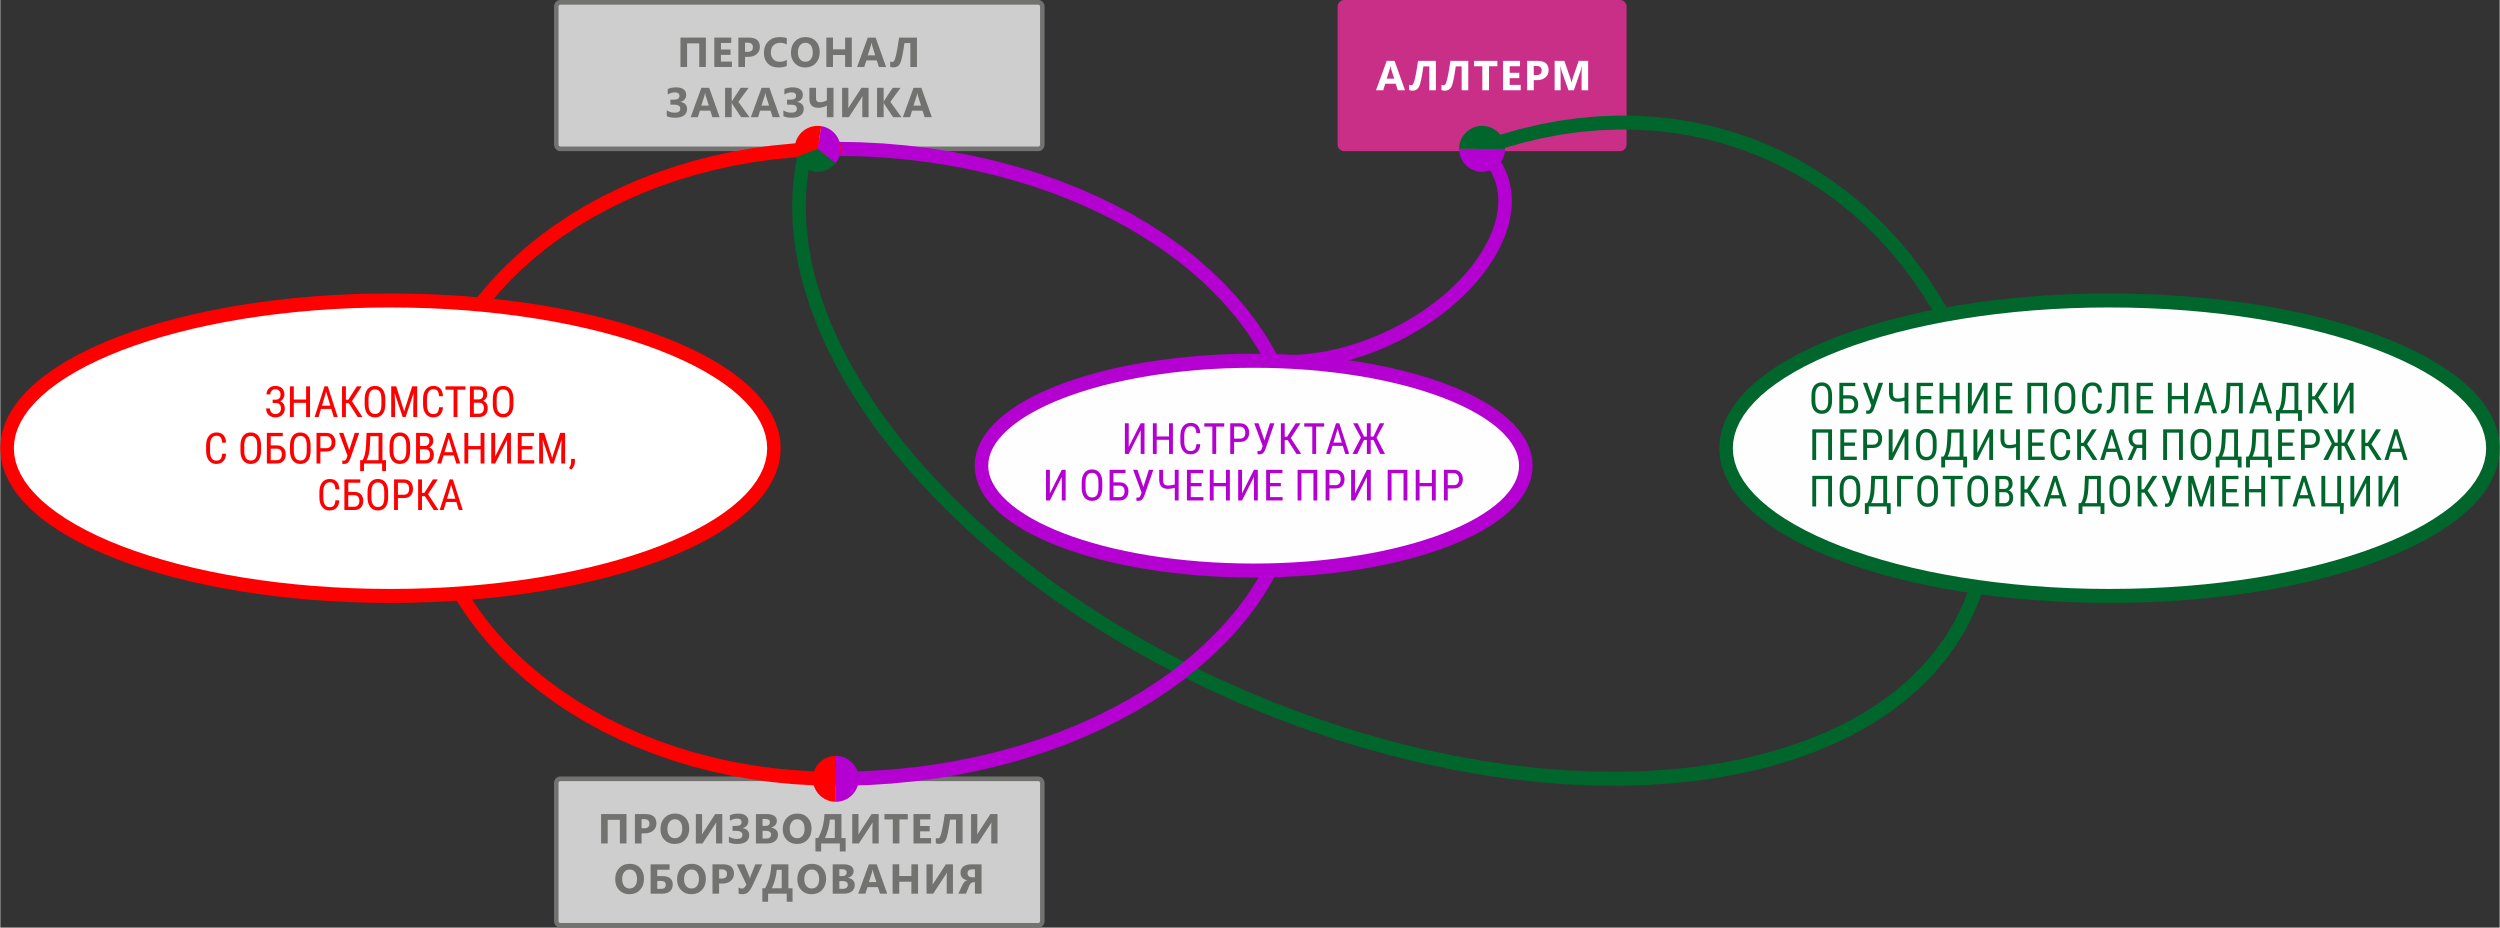 <?xml version="1.0" encoding="UTF-8"?> <!-- Creator: CorelDRAW 2019 (64-Bit) --> <svg xmlns="http://www.w3.org/2000/svg" xmlns:xlink="http://www.w3.org/1999/xlink" xmlns:xodm="http://www.corel.com/coreldraw/odm/2003" xml:space="preserve" width="1520px" height="564px" style="shape-rendering:geometricPrecision; text-rendering:geometricPrecision; image-rendering:optimizeQuality; fill-rule:evenodd; clip-rule:evenodd" viewBox="0 0 1518.46 563.57"><rect x="0" y="0" width="1518.46" height="563.57" fill="#333333" stroke="none"/> <defs> <style type="text/css"> <![CDATA[ .fil7 {fill:#FEFEFE} .fil2 {fill:#CA2F88} .fil9 {fill:#00662B} .fil8 {fill:#B400D1} .fil5 {fill:#CECECE} .fil11 {fill:red} .fil12 {fill:white} .fil6 {fill:#727271;fill-rule:nonzero} .fil3 {fill:#CA2F88;fill-rule:nonzero} .fil0 {fill:#00662B;fill-rule:nonzero} .fil1 {fill:#B400D1;fill-rule:nonzero} .fil10 {fill:red;fill-rule:nonzero} .fil4 {fill:white;fill-rule:nonzero} ]]> </style> </defs> <g id="Слой_x0020_1">  <g> <path class="fil0" d="M485.46 89.35c0.57,-2.26 2.82,-3.62 5.02,-3.03 2.2,0.59 3.52,2.9 2.95,5.17l-7.97 -2.14zm306.99 344.52l-2.73 7.99 0 0 -18.4 -6.97 -18.02 -7.44 -17.61 -7.89 -17.19 -8.33 -16.76 -8.74 -16.29 -9.12 -15.82 -9.49 -15.32 -9.84 -14.8 -10.16 -14.28 -10.46 -13.71 -10.75 -13.15 -11 -12.56 -11.24 -11.94 -11.46 -11.32 -11.66 -10.67 -11.83 -10.01 -11.98 -9.31 -12.12 -8.62 -12.23 -7.89 -12.32 -7.14 -12.4 -6.38 -12.44 -5.6 -12.48 -4.79 -12.49 -3.96 -12.48 -3.12 -12.45 -2.24 -12.39 -1.35 -12.32 -0.43 -12.22 0.51 -12.1 1.46 -11.94 2.45 -11.77 7.97 2.14 -2.3 11.05 -1.38 11.24 -0.48 11.41 0.41 11.56 1.28 11.69 2.14 11.82 2.98 11.91 3.8 11.98 4.62 12.02 5.41 12.06 6.18 12.06 6.94 12.04 7.68 12 8.4 11.94 9.11 11.84 9.8 11.73 10.46 11.6 11.1 11.44 11.74 11.25 12.35 11.06 12.93 10.82 13.51 10.59 14.07 10.31 14.59 10.01 15.11 9.7 15.61 9.37 16.08 9 16.54 8.63 16.97 8.22 17.4 7.8 17.79 7.35 18.18 6.88 0 0zm406.6 -86.5l7.97 2.13 -3.41 11.42 -4.31 10.94 -5.2 10.44 -6.04 9.93 -6.85 9.41 -7.64 8.88 -8.4 8.34 -9.12 7.81 -9.82 7.26 -10.48 6.72 -11.13 6.16 -11.73 5.61 -12.31 5.05 -12.88 4.49 -13.4 3.93 -13.92 3.36 -14.39 2.78 -14.85 2.21 -15.28 1.63 -15.68 1.04 -16.06 0.46 -16.41 -0.15 -16.75 -0.74 -17.04 -1.35 -17.32 -1.96 -17.58 -2.58 -17.8 -3.21 -18 -3.82 -18.17 -4.46 -18.33 -5.1 -18.45 -5.75 -18.55 -6.39 2.73 -7.99 18.32 6.31 18.22 5.67 18.08 5.04 17.94 4.4 17.76 3.78 17.54 3.15 17.32 2.54 17.06 1.93 16.77 1.33 16.46 0.74 16.13 0.14 15.76 -0.45 15.37 -1.02 14.95 -1.59 14.51 -2.16 14.04 -2.72 13.55 -3.27 13.03 -3.82 12.47 -4.35 11.91 -4.88 11.3 -5.4 10.68 -5.92 10.03 -6.43 9.36 -6.92 8.67 -7.42 7.94 -7.89 7.21 -8.38 6.45 -8.84 5.67 -9.32 4.86 -9.78 4.05 -10.25 3.19 -10.72zm0 0c0.57,-2.27 2.82,-3.63 5.02,-3.04 2.2,0.59 3.52,2.9 2.95,5.17l-7.97 -2.13z"></path> </g> <g> <path class="fil1" d="M865.27 73.35l-0.87 8.44c-2.26,-0.25 -3.91,-2.34 -3.67,-4.67 0.24,-2.33 2.28,-4.02 4.54,-3.77zm33.34 81.86l0 0 2.2 -3.49 1.95 -3.46 1.71 -3.41 1.47 -3.36 1.25 -3.31 1.01 -3.24 0.79 -3.19 0.57 -3.11 0.36 -3.04 0.15 -2.96 -0.06 -2.87 -0.26 -2.8 -0.45 -2.71 -0.65 -2.63 -0.83 -2.54 -1.03 -2.46 -1.21 -2.36 -1.41 -2.28 -1.59 -2.19 -1.78 -2.09 -1.97 -2 -2.17 -1.89 -2.36 -1.79 -2.55 -1.68 -2.75 -1.55 -2.95 -1.43 -3.13 -1.3 -3.33 -1.16 -3.51 -1.02 -3.71 -0.86 -3.89 -0.7 -4.08 -0.54 0.87 -8.44 4.45 0.59 4.27 0.77 4.11 0.96 3.93 1.13 3.75 1.31 3.58 1.48 3.39 1.65 3.2 1.82 3.01 1.97 2.82 2.13 2.61 2.29 2.41 2.43 2.19 2.58 1.98 2.71 1.75 2.85 1.52 2.96 1.28 3.07 1.05 3.18 0.8 3.27 0.57 3.36 0.31 3.43 0.07 3.49 -0.18 3.56 -0.42 3.61 -0.67 3.65 -0.92 3.69 -1.16 3.73 -1.41 3.75 -1.66 3.78 -1.9 3.79 -2.16 3.82 -2.4 3.82 0 0 -6.83 -4.77zm-126.91 59.86l4.2 0.36 4.28 0.19 4.34 0.01 4.39 -0.17 4.43 -0.34 4.48 -0.5 4.5 -0.67 4.52 -0.83 4.52 -0.98 4.54 -1.14 4.52 -1.29 4.51 -1.43 4.48 -1.58 4.45 -1.71 4.41 -1.85 4.35 -1.98 4.3 -2.11 4.23 -2.22 4.16 -2.35 4.07 -2.46 3.98 -2.57 3.88 -2.67 3.76 -2.78 3.65 -2.87 3.53 -2.96 3.39 -3.06 3.24 -3.13 3.1 -3.22 2.93 -3.28 2.77 -3.36 2.59 -3.42 2.41 -3.49 6.83 4.77 -2.62 3.79 -2.81 3.7 -2.98 3.62 -3.15 3.53 -3.31 3.44 -3.46 3.34 -3.6 3.24 -3.73 3.14 -3.86 3.04 -3.98 2.93 -4.08 2.82 -4.19 2.71 -4.28 2.58 -4.36 2.46 -4.45 2.34 -4.51 2.21 -4.57 2.08 -4.63 1.94 -4.67 1.8 -4.72 1.66 -4.74 1.5 -4.76 1.36 -4.78 1.2 -4.78 1.04 -4.78 0.88 -4.78 0.71 -4.76 0.53 -4.73 0.36 -4.71 0.18 -4.66 -0.01 -4.61 -0.2 -4.56 -0.39 0.87 -8.44zm0 0l-0.87 8.44c-2.27,-0.25 -3.91,-2.34 -3.67,-4.67 0.24,-2.33 2.27,-4.02 4.54,-3.77z"></path> </g> <g> <path class="fil2" d="M816.54 1.41l167.39 0c1.49,0 2.71,1.22 2.71,2.71l0 83.59c0,1.49 -1.22,2.71 -2.71,2.71l-167.39 0c-1.49,0 -2.71,-1.22 -2.71,-2.71l0 -83.59c0,-1.49 1.22,-2.71 2.71,-2.71z"></path> <path id="1" class="fil3" d="M983.93 2.83l-167.39 0 0 -2.83 167.39 0 0 0 0 2.83zm4.08 1.29l-2.74 0 0 0 0 -0.06 -0.01 -0.06 -0.01 -0.07 -0.01 -0.06 -0.01 -0.06 -0.02 -0.06 -0.02 -0.06 -0.02 -0.06 -0.02 -0.05 -0.03 -0.05 -0.04 -0.06 -0.03 -0.05 -0.03 -0.05 -0.05 -0.05 -0.04 -0.05 -0.04 -0.05 -0.04 -0.04 -0.06 -0.04 -0.05 -0.04 -0.05 -0.04 -0.05 -0.03 -0.06 -0.04 -0.06 -0.03 -0.06 -0.02 -0.06 -0.03 -0.06 -0.02 -0.07 -0.02 -0.06 -0.01 -0.07 -0.02 -0.07 -0.01 -0.07 0 -0.07 0 0 -2.83 0.21 0 0.21 0.02 0.19 0.03 0.2 0.03 0.2 0.05 0.19 0.05 0.19 0.07 0.18 0.07 0.19 0.08 0.17 0.09 0.17 0.1 0.16 0.1 0.17 0.12 0.15 0.12 0.14 0.12 0.15 0.14 0.14 0.15 0.12 0.15 0.12 0.15 0.12 0.16 0.11 0.17 0.1 0.17 0.09 0.18 0.08 0.19 0.08 0.19 0.06 0.19 0.06 0.19 0.05 0.21 0.03 0.2 0.03 0.21 0.02 0.21 0 0.21 0 0zm-2.74 83.59l0 -83.59 2.74 0 0 83.59 0 0 -2.74 0zm-1.34 4.12l0 -2.82 0 0 0.07 -0.01 0.07 0 0.07 -0.01 0.07 -0.01 0.06 -0.02 0.07 -0.02 0.06 -0.02 0.06 -0.02 0.06 -0.03 0.06 -0.03 0.05 -0.03 0.06 -0.04 0.06 -0.04 0.04 -0.04 0.06 -0.04 0.04 -0.04 0.04 -0.04 0.04 -0.05 0.05 -0.06 0.03 -0.05 0.03 -0.05 0.04 -0.06 0.02 -0.05 0.03 -0.05 0.02 -0.06 0.02 -0.06 0.02 -0.06 0.01 -0.06 0.01 -0.06 0.01 -0.07 0.01 -0.06 0 -0.06 2.74 0 0 0.21 -0.02 0.22 -0.03 0.2 -0.03 0.21 -0.05 0.2 -0.06 0.2 -0.06 0.19 -0.08 0.19 -0.08 0.18 -0.09 0.19 -0.1 0.16 -0.11 0.17 -0.12 0.16 -0.11 0.15 -0.13 0.15 -0.14 0.15 -0.15 0.14 -0.14 0.12 -0.16 0.13 -0.16 0.11 -0.16 0.1 -0.17 0.1 -0.17 0.09 -0.19 0.08 -0.18 0.08 -0.19 0.06 -0.19 0.05 -0.2 0.05 -0.2 0.04 -0.19 0.02 -0.21 0.02 -0.21 0 0 0zm-167.39 -2.82l167.39 0 0 2.82 -167.39 0 0 0 0 -2.82zm-4.08 -1.3l2.74 0 0 0 0 0.06 0.01 0.06 0 0.07 0.01 0.06 0.02 0.06 0.02 0.06 0.02 0.06 0.02 0.06 0.02 0.05 0.03 0.05 0.03 0.06 0.04 0.05 0.04 0.06 0.03 0.05 0.05 0.04 0.04 0.05 0.04 0.04 0.05 0.04 0.05 0.04 0.06 0.04 0.05 0.04 0.06 0.03 0.06 0.03 0.06 0.03 0.06 0.02 0.06 0.02 0.07 0.02 0.06 0.02 0.07 0.01 0.07 0.01 0.07 0 0.07 0.01 0 2.82 -0.21 0 -0.21 -0.02 -0.2 -0.02 -0.19 -0.04 -0.2 -0.05 -0.19 -0.05 -0.19 -0.06 -0.19 -0.08 -0.18 -0.08 -0.17 -0.09 -0.17 -0.1 -0.17 -0.1 -0.15 -0.11 -0.16 -0.13 -0.15 -0.13 -0.14 -0.13 -0.14 -0.14 -0.13 -0.15 -0.12 -0.16 -0.11 -0.16 -0.11 -0.16 -0.1 -0.17 -0.09 -0.19 -0.09 -0.18 -0.07 -0.19 -0.07 -0.19 -0.05 -0.2 -0.05 -0.2 -0.03 -0.21 -0.03 -0.2 -0.02 -0.22 0 -0.21 0 0zm2.74 -83.59l0 83.59 -2.74 0 0 -83.59 0 0 2.74 0zm1.34 -4.12l0 2.83 0 0 -0.07 0 -0.07 0 -0.07 0.01 -0.07 0.02 -0.06 0.01 -0.07 0.02 -0.06 0.02 -0.06 0.03 -0.06 0.02 -0.06 0.03 -0.06 0.04 -0.05 0.03 -0.05 0.04 -0.06 0.04 -0.05 0.04 -0.04 0.04 -0.05 0.05 -0.04 0.05 -0.03 0.05 -0.04 0.05 -0.04 0.06 -0.03 0.05 -0.03 0.05 -0.02 0.05 -0.02 0.06 -0.02 0.06 -0.02 0.06 -0.02 0.06 -0.01 0.06 0 0.07 -0.01 0.06 0 0.06 -2.74 0 0 -0.21 0.02 -0.21 0.03 -0.21 0.03 -0.2 0.05 -0.21 0.05 -0.19 0.07 -0.19 0.07 -0.19 0.09 -0.19 0.09 -0.18 0.1 -0.18 0.11 -0.16 0.11 -0.16 0.12 -0.15 0.13 -0.15 0.14 -0.15 0.14 -0.13 0.15 -0.13 0.15 -0.12 0.16 -0.11 0.17 -0.11 0.16 -0.1 0.18 -0.09 0.19 -0.08 0.18 -0.07 0.19 -0.07 0.19 -0.05 0.2 -0.05 0.19 -0.03 0.2 -0.03 0.21 -0.02 0.21 0 0 0z"></path> </g> <path class="fil4" d="M853.41 54.84l-4.38 0 -1.27 -3.97 -6.35 0 -1.26 3.97 -4.36 0 6.5 -17.85 4.77 0 6.35 17.85zm-6.57 -7.06l-1.92 -6c-0.14,-0.45 -0.24,-0.98 -0.3,-1.61l-0.1 0c-0.04,0.53 -0.15,1.05 -0.31,1.56l-1.94 6.05 4.57 0z"></path> <path id="1" class="fil4" d="M872.17 54.84l-4.02 0 0 -14.5 -3.58 0c-0.96,6.83 -1.86,11 -2.7,12.5 -0.84,1.5 -2.11,2.25 -3.82,2.25 -0.72,0 -1.44,-0.12 -2.17,-0.35l0 -3.21c0.49,0.17 0.9,0.25 1.25,0.25 0.34,0 0.64,-0.11 0.9,-0.33 0.26,-0.21 0.55,-0.78 0.87,-1.71 0.32,-0.93 0.69,-2.54 1.14,-4.82 0.44,-2.28 0.87,-4.92 1.27,-7.93l10.86 0 0 17.85z"></path> <path id="2" class="fil4" d="M891.84 54.84l-4.02 0 0 -14.5 -3.58 0c-0.96,6.83 -1.86,11 -2.7,12.5 -0.84,1.5 -2.11,2.25 -3.82,2.25 -0.72,0 -1.44,-0.12 -2.17,-0.35l0 -3.21c0.49,0.17 0.9,0.25 1.25,0.25 0.34,0 0.64,-0.11 0.9,-0.33 0.26,-0.21 0.55,-0.78 0.87,-1.71 0.31,-0.93 0.69,-2.54 1.13,-4.82 0.45,-2.28 0.88,-4.92 1.28,-7.93l10.86 0 0 17.85z"></path> <polygon id="3" class="fil4" points="909.52,40.26 904.42,40.26 904.42,54.84 900.39,54.84 900.39,40.26 895.32,40.26 895.32,36.99 909.52,36.99 "></polygon> <polygon id="4" class="fil4" points="923.68,54.84 912.97,54.84 912.97,36.99 923.27,36.99 923.27,40.26 917,40.26 917,44.23 922.84,44.23 922.84,47.49 917,47.49 917,51.58 923.68,51.58 "></polygon> <path id="5" class="fil4" d="M931.62 48.69l0 6.15 -4.02 0 0 -17.85 6.3 0c4.5,0 6.75,1.89 6.75,5.69 0,1.79 -0.65,3.24 -1.94,4.35 -1.29,1.1 -3.01,1.66 -5.17,1.66l-1.92 0zm0 -8.62l0 5.57 1.58 0c2.14,0 3.22,-0.94 3.22,-2.81 0,-1.84 -1.08,-2.76 -3.22,-2.76l-1.58 0z"></path> <path id="6" class="fil4" d="M964.66 54.84l-3.97 0 0 -10.68c0,-1.15 0.05,-2.43 0.15,-3.82l-0.1 0c-0.21,1.09 -0.39,1.88 -0.56,2.36l-4.18 12.14 -3.29 0 -4.26 -12.01c-0.11,-0.33 -0.3,-1.16 -0.56,-2.49l-0.11 0c0.11,1.76 0.16,3.3 0.16,4.63l0 9.87 -3.62 0 0 -17.85 5.89 0 3.65 10.58c0.29,0.85 0.5,1.69 0.63,2.55l0.08 0c0.22,-0.99 0.46,-1.85 0.71,-2.58l3.64 -10.55 5.74 0 0 17.85z"></path> <g> <path class="fil0" d="M898.87 86.02l2.73 8.01c-2.14,0.78 -4.49,-0.39 -5.25,-2.6 -0.75,-2.21 0.37,-4.64 2.52,-5.41zm296.27 148.19l-4.5 -11.75 -4.94 -11.33 -5.36 -10.92 -5.77 -10.48 -6.16 -10.06 -6.55 -9.61 -6.91 -9.17 -7.27 -8.72 -7.61 -8.27 -7.94 -7.8 -8.25 -7.33 -8.55 -6.87 -8.83 -6.38 -9.11 -5.89 -9.38 -5.4 -9.61 -4.9 -9.86 -4.4 -10.07 -3.89 -10.28 -3.37 -10.48 -2.84 -10.66 -2.32 -10.83 -1.78 -10.98 -1.23 -11.12 -0.68 -11.25 -0.12 -11.37 0.44 -11.47 1.01 -11.56 1.59 -11.64 2.18 -11.7 2.77 -11.74 3.36 -11.79 3.98 -2.73 -8.01 12.13 -4.1 12.1 -3.47 12.07 -2.85 12.01 -2.25 11.95 -1.64 11.86 -1.05 11.76 -0.46 11.65 0.13 11.53 0.71 11.38 1.28 11.23 1.84 11.06 2.4 10.87 2.95 10.68 3.5 10.46 4.04 10.24 4.57 9.99 5.09 9.74 5.61 9.46 6.13 9.18 6.62 8.88 7.13 8.56 7.61 8.23 8.09 7.89 8.57 7.54 9.04 7.16 9.5 6.78 9.96 6.37 10.39 5.97 10.84 5.53 11.27 5.09 11.69 4.64 12.11 -7.72 2.94zm0 0l7.72 -2.94c0.79,2.2 -0.3,4.64 -2.43,5.45 -2.13,0.81 -4.5,-0.31 -5.29,-2.51z"></path> </g> <g> <path class="fil5" d="M340.18 473.15l290.46 0c1.33,0 2.42,1.22 2.42,2.71l0 83.59c0,1.49 -1.09,2.71 -2.42,2.71l-290.46 0c-1.33,0 -2.42,-1.22 -2.42,-2.71l0 -83.59c0,-1.49 1.09,-2.71 2.42,-2.71z"></path> <path id="1" class="fil6" d="M630.64 474.56l-290.46 0 0 -2.82 290.46 0 0 0 0 2.82zm3.79 1.3l-2.74 0 0 0 0 -0.07 -0.01 -0.07 -0.01 -0.07 -0.01 -0.07 -0.01 -0.07 -0.02 -0.06 -0.02 -0.07 -0.02 -0.06 -0.02 -0.06 -0.03 -0.06 -0.03 -0.05 -0.03 -0.05 -0.03 -0.06 -0.04 -0.05 -0.03 -0.04 -0.04 -0.04 -0.05 -0.05 -0.03 -0.04 -0.04 -0.03 -0.04 -0.03 -0.05 -0.04 -0.04 -0.03 -0.04 -0.02 -0.04 -0.02 -0.05 -0.02 -0.04 -0.02 -0.05 -0.01 -0.04 -0.01 -0.05 -0.01 -0.05 -0.01 -0.04 0 -0.05 -0.01 0 -2.82 0.2 0 0.2 0.02 0.19 0.03 0.19 0.04 0.19 0.05 0.19 0.06 0.17 0.06 0.18 0.08 0.17 0.09 0.17 0.09 0.16 0.11 0.15 0.11 0.15 0.11 0.14 0.13 0.14 0.14 0.12 0.13 0.13 0.14 0.12 0.16 0.11 0.15 0.1 0.16 0.09 0.16 0.09 0.18 0.08 0.18 0.07 0.17 0.07 0.19 0.06 0.19 0.05 0.19 0.04 0.19 0.03 0.2 0.02 0.2 0.02 0.2 0 0.21 0 0zm-2.74 83.59l0 -83.59 2.74 0 0 83.59 0 0 -2.74 0zm-1.05 4.12l0 -2.83 0 0 0.05 0 0.04 0 0.05 -0.01 0.05 -0.01 0.04 -0.01 0.05 -0.01 0.04 -0.02 0.05 -0.02 0.04 -0.02 0.04 -0.02 0.04 -0.03 0.05 -0.04 0.04 -0.03 0.04 -0.03 0.04 -0.04 0.04 -0.04 0.04 -0.05 0.03 -0.05 0.04 -0.04 0.03 -0.06 0.03 -0.05 0.03 -0.05 0.03 -0.07 0.02 -0.06 0.02 -0.05 0.02 -0.07 0.02 -0.07 0.01 -0.06 0.01 -0.07 0.01 -0.07 0.01 -0.07 0 -0.07 2.74 0 0 0.21 -0.02 0.2 -0.02 0.2 -0.03 0.19 -0.04 0.2 -0.05 0.19 -0.06 0.19 -0.07 0.19 -0.07 0.18 -0.08 0.17 -0.08 0.17 -0.1 0.17 -0.1 0.16 -0.12 0.16 -0.11 0.15 -0.12 0.14 -0.13 0.14 -0.14 0.13 -0.14 0.13 -0.15 0.11 -0.15 0.11 -0.16 0.1 -0.17 0.1 -0.17 0.09 -0.18 0.08 -0.17 0.06 -0.19 0.06 -0.19 0.05 -0.19 0.04 -0.19 0.03 -0.2 0.02 -0.2 0 0 0zm-290.46 -2.83l290.46 0 0 2.83 -290.46 0 0 0 0 -2.83zm-3.79 -1.29l2.74 0 0 0 0.01 0.07 0 0.07 0.01 0.07 0.01 0.07 0.01 0.06 0.02 0.07 0.02 0.07 0.02 0.06 0.03 0.06 0.02 0.05 0.03 0.05 0.03 0.06 0.04 0.06 0.03 0.05 0.04 0.05 0.03 0.03 0.04 0.04 0.04 0.04 0.04 0.04 0.04 0.03 0.05 0.04 0.04 0.03 0.04 0.02 0.05 0.02 0.04 0.02 0.05 0.02 0.04 0.01 0.04 0.01 0.05 0.01 0.05 0.01 0.05 0 0.04 0 0 2.83 -0.2 0 -0.2 -0.02 -0.19 -0.03 -0.19 -0.04 -0.19 -0.05 -0.18 -0.06 -0.18 -0.06 -0.18 -0.08 -0.17 -0.09 -0.17 -0.1 -0.16 -0.1 -0.15 -0.11 -0.15 -0.11 -0.14 -0.13 -0.13 -0.13 -0.13 -0.14 -0.13 -0.15 -0.12 -0.15 -0.11 -0.15 -0.1 -0.16 -0.09 -0.16 -0.09 -0.18 -0.08 -0.18 -0.07 -0.18 -0.07 -0.18 -0.06 -0.19 -0.04 -0.19 -0.05 -0.2 -0.03 -0.19 -0.02 -0.2 -0.01 -0.2 -0.01 -0.21 0 0zm2.74 -83.59l0 83.59 -2.74 0 0 -83.59 0 0 2.74 0zm1.05 -4.12l0 2.82 0 0 -0.04 0.01 -0.05 0 -0.05 0.01 -0.05 0.01 -0.04 0.01 -0.05 0.01 -0.04 0.02 -0.05 0.02 -0.04 0.02 -0.04 0.02 -0.04 0.03 -0.05 0.04 -0.04 0.03 -0.04 0.04 -0.04 0.03 -0.04 0.04 -0.03 0.05 -0.04 0.04 -0.04 0.06 -0.03 0.05 -0.03 0.05 -0.03 0.06 -0.02 0.05 -0.03 0.06 -0.02 0.06 -0.02 0.07 -0.02 0.06 -0.01 0.07 -0.01 0.07 -0.01 0.07 0 0.07 -0.01 0.07 -2.74 0 0.01 -0.21 0.01 -0.2 0.02 -0.2 0.03 -0.2 0.05 -0.19 0.04 -0.19 0.06 -0.19 0.07 -0.18 0.07 -0.18 0.08 -0.18 0.09 -0.17 0.09 -0.17 0.11 -0.16 0.1 -0.15 0.12 -0.15 0.12 -0.15 0.13 -0.14 0.14 -0.13 0.14 -0.13 0.15 -0.11 0.15 -0.11 0.16 -0.11 0.17 -0.09 0.17 -0.09 0.18 -0.08 0.18 -0.07 0.18 -0.05 0.19 -0.05 0.19 -0.04 0.19 -0.03 0.2 -0.02 0.2 0 0 0z"></path> </g> <polygon class="fil6" points="380.43,512.42 376.41,512.42 376.41,498.08 369.01,498.08 369.01,512.42 364.99,512.42 364.99,494.57 380.43,494.57 "></polygon> <path id="1" class="fil6" d="M389.58 506.28l0 6.14 -4.03 0 0 -17.85 6.3 0c4.5,0 6.75,1.9 6.75,5.69 0,1.8 -0.64,3.24 -1.93,4.35 -1.3,1.11 -3.02,1.67 -5.18,1.67l-1.91 0zm0 -8.62l0 5.56 1.58 0c2.14,0 3.21,-0.93 3.21,-2.81 0,-1.83 -1.07,-2.75 -3.21,-2.75l-1.58 0z"></path> <path id="2" class="fil6" d="M409.72 512.74c-2.56,0 -4.64,-0.84 -6.25,-2.5 -1.61,-1.67 -2.41,-3.83 -2.41,-6.51 0,-2.82 0.81,-5.1 2.45,-6.84 1.63,-1.74 3.8,-2.62 6.49,-2.62 2.55,0 4.62,0.84 6.19,2.5 1.57,1.67 2.36,3.88 2.36,6.6 0,2.81 -0.82,5.07 -2.45,6.79 -1.63,1.72 -3.76,2.58 -6.38,2.58zm0.18 -15.01c-1.42,0 -2.54,0.53 -3.37,1.59 -0.82,1.06 -1.24,2.46 -1.24,4.2 0,1.77 0.42,3.17 1.24,4.2 0.83,1.03 1.92,1.54 3.26,1.54 1.39,0 2.49,-0.5 3.31,-1.5 0.81,-1 1.21,-2.39 1.21,-4.16 0,-1.85 -0.39,-3.29 -1.18,-4.32 -0.79,-1.03 -1.87,-1.55 -3.23,-1.55z"></path> <path id="3" class="fil6" d="M438.63 512.42l-3.8 0 0 -9.81c0,-1.12 0.04,-2.09 0.13,-2.88l-0.08 0c-0.17,0.34 -0.47,0.83 -0.9,1.48l-7.37 11.21 -4.05 0 0 -17.85 3.8 0 0 9.87c0,1.22 -0.03,2.04 -0.09,2.46l0.04 0c0.04,-0.1 0.35,-0.59 0.92,-1.46l7.09 -10.87 4.31 0 0 17.85z"></path> <path id="4" class="fil6" d="M442.63 511.77l0 -3.53c1.42,0.96 3.04,1.44 4.85,1.44 2.24,0 3.36,-0.82 3.36,-2.44 0,-1.64 -1.23,-2.46 -3.7,-2.46l-2.29 0 0 -3.01 2.19 0c2.19,0 3.29,-0.77 3.29,-2.32 0,-1.41 -0.94,-2.12 -2.81,-2.12 -1.33,0 -2.76,0.43 -4.28,1.28l0 -3.29c1.53,-0.7 3.22,-1.05 5.07,-1.05 1.95,0 3.46,0.41 4.54,1.22 1.07,0.81 1.61,1.9 1.61,3.29 0,1.09 -0.31,2.01 -0.91,2.77 -0.62,0.76 -1.48,1.27 -2.61,1.54l0 0.06c1.27,0.16 2.26,0.62 2.98,1.38 0.72,0.75 1.07,1.68 1.07,2.79 0,1.72 -0.62,3.05 -1.86,4 -1.25,0.94 -3.04,1.42 -5.38,1.42 -2.22,0 -3.93,-0.33 -5.12,-0.97z"></path> <path id="5" class="fil6" d="M459.07 512.42l0 -17.85 6.51 0c1.99,0 3.52,0.37 4.59,1.1 1.07,0.73 1.61,1.76 1.61,3.08 0,0.97 -0.33,1.81 -0.98,2.53 -0.65,0.72 -1.48,1.23 -2.5,1.51l0 0.05c1.27,0.15 2.29,0.63 3.05,1.4 0.75,0.79 1.14,1.73 1.14,2.86 0,1.63 -0.59,2.93 -1.76,3.89 -1.17,0.95 -2.77,1.43 -4.79,1.43l-6.87 0zm4.03 -14.89l0 4.24 1.77 0c0.83,0 1.48,-0.2 1.96,-0.61 0.48,-0.4 0.71,-0.95 0.71,-1.66 0,-1.31 -0.98,-1.97 -2.94,-1.97l-1.5 0zm0 7.22l0 4.71 2.18 0c0.93,0 1.66,-0.21 2.18,-0.65 0.53,-0.43 0.79,-1.02 0.79,-1.76 0,-0.72 -0.26,-1.28 -0.77,-1.68 -0.53,-0.41 -1.25,-0.62 -2.18,-0.62l-2.2 0z"></path> <path id="6" class="fil6" d="M484.03 512.74c-2.56,0 -4.65,-0.84 -6.26,-2.5 -1.61,-1.67 -2.41,-3.83 -2.41,-6.51 0,-2.82 0.82,-5.1 2.45,-6.84 1.64,-1.74 3.8,-2.62 6.5,-2.62 2.55,0 4.61,0.84 6.18,2.5 1.58,1.67 2.36,3.88 2.36,6.6 0,2.81 -0.81,5.07 -2.45,6.79 -1.62,1.72 -3.75,2.58 -6.37,2.58zm0.17 -15.01c-1.41,0 -2.53,0.53 -3.36,1.59 -0.83,1.06 -1.25,2.46 -1.25,4.2 0,1.77 0.42,3.17 1.25,4.2 0.83,1.03 1.91,1.54 3.26,1.54 1.39,0 2.48,-0.5 3.3,-1.5 0.81,-1 1.22,-2.39 1.22,-4.16 0,-1.85 -0.4,-3.29 -1.18,-4.32 -0.79,-1.03 -1.87,-1.55 -3.24,-1.55z"></path> <path id="7" class="fil6" d="M513.57 517.29l-3.54 0 0 -4.87 -11.33 0 0 4.87 -3.48 0 0 -8.15 1.65 0c2.31,-4.18 3.59,-9.03 3.82,-14.57l10.34 0 0 14.57 2.54 0 0 8.15zm-6.57 -8.15l0 -11.22 -3.04 0c-0.1,1.65 -0.41,3.51 -0.95,5.58 -0.54,2.07 -1.21,3.94 -2,5.64l5.99 0z"></path> <path id="8" class="fil6" d="M533.65 512.42l-3.8 0 0 -9.81c0,-1.12 0.04,-2.09 0.12,-2.88l-0.07 0c-0.18,0.34 -0.47,0.83 -0.9,1.48l-7.37 11.21 -4.05 0 0 -17.85 3.8 0 0 9.87c0,1.22 -0.03,2.04 -0.1,2.46l0.05 0c0.04,-0.1 0.35,-0.59 0.92,-1.46l7.09 -10.87 4.31 0 0 17.85z"></path> <polygon id="9" class="fil6" points="551.33,497.84 546.24,497.84 546.24,512.42 542.21,512.42 542.21,497.84 537.14,497.84 537.14,494.57 551.33,494.57 "></polygon> <polygon id="10" class="fil6" points="565.5,512.42 554.79,512.42 554.79,494.57 565.09,494.57 565.09,497.84 558.81,497.84 558.81,501.82 564.65,501.82 564.65,505.08 558.81,505.08 558.81,509.16 565.5,509.16 "></polygon> <path id="11" class="fil6" d="M584.63 512.42l-4.02 0 0 -14.5 -3.58 0c-0.96,6.84 -1.86,11.01 -2.69,12.51 -0.85,1.49 -2.12,2.25 -3.83,2.25 -0.72,0 -1.44,-0.12 -2.17,-0.35l0 -3.22c0.49,0.17 0.9,0.25 1.25,0.25 0.34,0 0.64,-0.11 0.9,-0.32 0.26,-0.22 0.55,-0.79 0.87,-1.72 0.32,-0.93 0.69,-2.53 1.14,-4.81 0.44,-2.28 0.87,-4.92 1.28,-7.94l10.85 0 0 17.85z"></path> <path id="12" class="fil6" d="M605.83 512.42l-3.8 0 0 -9.81c0,-1.12 0.05,-2.09 0.13,-2.88l-0.08 0c-0.17,0.34 -0.47,0.83 -0.89,1.48l-7.37 11.21 -4.05 0 0 -17.85 3.8 0 0 9.87c0,1.22 -0.04,2.04 -0.1,2.46l0.05 0c0.04,-0.1 0.35,-0.59 0.92,-1.46l7.08 -10.87 4.31 0 0 17.85z"></path> <path id="13" class="fil6" d="M382.23 543.26c-2.56,0 -4.64,-0.83 -6.25,-2.49 -1.61,-1.67 -2.41,-3.84 -2.41,-6.51 0,-2.82 0.81,-5.1 2.45,-6.85 1.64,-1.74 3.8,-2.61 6.5,-2.61 2.55,0 4.61,0.83 6.18,2.5 1.57,1.67 2.36,3.87 2.36,6.6 0,2.8 -0.82,5.07 -2.45,6.79 -1.63,1.71 -3.76,2.57 -6.38,2.57zm0.18 -15c-1.41,0 -2.54,0.53 -3.36,1.59 -0.83,1.06 -1.25,2.46 -1.25,4.2 0,1.77 0.42,3.16 1.25,4.2 0.82,1.03 1.91,1.54 3.26,1.54 1.39,0 2.48,-0.5 3.3,-1.5 0.81,-1 1.22,-2.39 1.22,-4.17 0,-1.85 -0.4,-3.29 -1.18,-4.32 -0.8,-1.03 -1.87,-1.54 -3.24,-1.54z"></path> <path id="14" class="fil6" d="M395.08 542.95l0 -17.85 11.49 0 0 3.3 -7.47 0 0 3.89 3.45 0c1.91,0 3.39,0.44 4.43,1.33 1.04,0.88 1.56,2.11 1.56,3.67 0,1.79 -0.56,3.18 -1.67,4.17 -1.1,0.99 -2.67,1.49 -4.71,1.49l-7.08 0zm4.02 -7.73l0 4.79 2.35 0c1.89,0 2.83,-0.82 2.83,-2.46 0,-1.56 -0.9,-2.33 -2.7,-2.33l-2.48 0z"></path> <path id="15" class="fil6" d="M419.83 543.26c-2.56,0 -4.64,-0.83 -6.25,-2.49 -1.61,-1.67 -2.42,-3.84 -2.42,-6.51 0,-2.82 0.82,-5.1 2.46,-6.85 1.63,-1.74 3.79,-2.61 6.49,-2.61 2.55,0 4.61,0.83 6.19,2.5 1.57,1.67 2.35,3.87 2.35,6.6 0,2.8 -0.81,5.07 -2.44,6.79 -1.63,1.71 -3.76,2.57 -6.38,2.57zm0.17 -15c-1.41,0 -2.53,0.53 -3.36,1.59 -0.83,1.06 -1.24,2.46 -1.24,4.2 0,1.77 0.41,3.16 1.24,4.2 0.83,1.03 1.92,1.54 3.26,1.54 1.39,0 2.49,-0.5 3.3,-1.5 0.81,-1 1.22,-2.39 1.22,-4.17 0,-1.85 -0.39,-3.29 -1.18,-4.32 -0.79,-1.03 -1.87,-1.54 -3.24,-1.54z"></path> <path id="16" class="fil6" d="M436.7 536.8l0 6.15 -4.03 0 0 -17.85 6.3 0c4.5,0 6.75,1.89 6.75,5.69 0,1.79 -0.64,3.24 -1.94,4.35 -1.29,1.1 -3.01,1.66 -5.17,1.66l-1.91 0zm0 -8.62l0 5.57 1.58 0c2.14,0 3.21,-0.94 3.21,-2.81 0,-1.84 -1.07,-2.76 -3.21,-2.76l-1.58 0z"></path> <path id="17" class="fil6" d="M462.91 525.1l-5.59 12.24c-1.05,2.29 -2.03,3.85 -2.96,4.68 -0.93,0.83 -2.11,1.24 -3.54,1.24 -0.95,0 -1.71,-0.13 -2.31,-0.41l0 -3.67c0.68,0.44 1.38,0.66 2.11,0.66 1.01,0 1.89,-0.82 2.65,-2.44l-5.86 -12.3 4.59 0 2.96 7.14c0.17,0.44 0.31,0.92 0.41,1.46l0.02 0c0.09,-0.45 0.23,-0.92 0.43,-1.41l2.86 -7.19 4.23 0z"></path> <path id="18" class="fil6" d="M481.31 547.82l-3.53 0 0 -4.87 -11.33 0 0 4.87 -3.49 0 0 -8.15 1.65 0c2.31,-4.18 3.59,-9.03 3.82,-14.57l10.34 0 0 14.57 2.54 0 0 8.15zm-6.57 -8.15l0 -11.22 -3.04 0c-0.09,1.65 -0.41,3.51 -0.95,5.57 -0.54,2.07 -1.21,3.95 -2,5.65l5.99 0z"></path> <path id="19" class="fil6" d="M492.87 543.26c-2.56,0 -4.64,-0.83 -6.25,-2.49 -1.61,-1.67 -2.41,-3.84 -2.41,-6.51 0,-2.82 0.81,-5.1 2.45,-6.85 1.63,-1.74 3.8,-2.61 6.49,-2.61 2.55,0 4.62,0.83 6.19,2.5 1.57,1.67 2.36,3.87 2.36,6.6 0,2.8 -0.82,5.07 -2.45,6.79 -1.63,1.71 -3.76,2.57 -6.38,2.57zm0.18 -15c-1.42,0 -2.54,0.53 -3.37,1.59 -0.82,1.06 -1.24,2.46 -1.24,4.2 0,1.77 0.42,3.16 1.24,4.2 0.83,1.03 1.92,1.54 3.26,1.54 1.39,0 2.49,-0.5 3.31,-1.5 0.81,-1 1.21,-2.39 1.21,-4.17 0,-1.85 -0.39,-3.29 -1.18,-4.32 -0.79,-1.03 -1.87,-1.54 -3.23,-1.54z"></path> <path id="20" class="fil6" d="M505.71 542.95l0 -17.85 6.51 0c1.99,0 3.52,0.36 4.59,1.09 1.07,0.73 1.61,1.76 1.61,3.09 0,0.96 -0.33,1.81 -0.98,2.53 -0.66,0.72 -1.48,1.22 -2.5,1.5l0 0.05c1.27,0.16 2.29,0.63 3.05,1.41 0.75,0.78 1.14,1.73 1.14,2.85 0,1.64 -0.59,2.93 -1.76,3.89 -1.17,0.96 -2.77,1.44 -4.79,1.44l-6.87 0zm4.03 -14.89l0 4.23 1.77 0c0.83,0 1.48,-0.2 1.96,-0.6 0.48,-0.4 0.71,-0.96 0.71,-1.66 0,-1.32 -0.98,-1.97 -2.94,-1.97l-1.5 0zm0 7.22l0 4.71 2.18 0c0.92,0 1.66,-0.22 2.18,-0.65 0.53,-0.43 0.79,-1.02 0.79,-1.77 0,-0.71 -0.26,-1.27 -0.77,-1.68 -0.53,-0.41 -1.25,-0.61 -2.18,-0.61l-2.2 0z"></path> <path id="21" class="fil6" d="M538.82 542.95l-4.38 0 -1.27 -3.97 -6.35 0 -1.26 3.97 -4.36 0 6.5 -17.85 4.77 0 6.35 17.85zm-6.57 -7.06l-1.92 -6c-0.14,-0.45 -0.24,-0.98 -0.3,-1.61l-0.1 0c-0.04,0.53 -0.15,1.05 -0.31,1.56l-1.94 6.05 4.57 0z"></path> <polygon id="22" class="fil6" points="557.55,542.95 553.52,542.95 553.52,535.68 546.13,535.68 546.13,542.95 542.1,542.95 542.1,525.1 546.13,525.1 546.13,532.22 553.52,532.22 553.52,525.1 557.55,525.1 "></polygon> <path id="23" class="fil6" d="M578.76 542.95l-3.8 0 0 -9.81c0,-1.13 0.04,-2.09 0.12,-2.89l-0.07 0c-0.18,0.34 -0.47,0.84 -0.9,1.48l-7.37 11.22 -4.05 0 0 -17.85 3.8 0 0 9.87c0,1.22 -0.03,2.04 -0.1,2.45l0.05 0c0.04,-0.1 0.35,-0.58 0.92,-1.46l7.09 -10.86 4.31 0 0 17.85z"></path> <path id="24" class="fil6" d="M596.14 542.95l-4.03 0 0 -6.94 -1.07 0c-1,0 -1.81,0.76 -2.44,2.27l-1.94 4.67 -4.65 0 2.51 -5.33c0.7,-1.5 1.63,-2.43 2.77,-2.8l0 -0.05c-2.63,-0.62 -3.94,-2.15 -3.94,-4.57 0,-1.6 0.58,-2.85 1.74,-3.75 1.16,-0.9 2.8,-1.35 4.9,-1.35l6.15 0 0 17.85zm-4.03 -9.95l0 -4.84 -1.68 0c-1.89,0 -2.82,0.78 -2.82,2.35 0,0.75 0.25,1.35 0.76,1.81 0.51,0.45 1.2,0.68 2.06,0.68l1.68 0z"></path> <g> <path class="fil7" d="M1281.4 182.54c-128.65,0 -232.94,40.18 -232.94,89.75 0,49.58 104.29,89.76 232.94,89.76 128.66,0 232.95,-40.18 232.95,-89.76 0,-49.57 -104.29,-89.75 -232.95,-89.75z"></path> <path id="1" class="fil0" d="M1052.57 272.29l-8.23 0 0 0 0.34 -5.19 1.01 -5.1 1.64 -4.99 2.25 -4.85 2.82 -4.71 3.37 -4.57 3.89 -4.43 4.38 -4.28 4.87 -4.15 5.33 -4.02 5.79 -3.87 6.22 -3.74 6.65 -3.61 7.05 -3.46 7.46 -3.31 7.84 -3.17 8.2 -3.01 8.57 -2.86 8.9 -2.7 9.23 -2.53 9.55 -2.36 9.85 -2.18 10.13 -2 10.41 -1.81 10.66 -1.62 10.91 -1.42 11.13 -1.22 11.35 -1.01 11.55 -0.8 11.74 -0.57 11.91 -0.35 12.06 -0.12 0 8.51 -11.91 0.11 -11.75 0.35 -11.58 0.56 -11.39 0.79 -11.19 0.99 -10.98 1.21 -10.74 1.4 -10.49 1.59 -10.23 1.78 -9.96 1.97 -9.66 2.14 -9.36 2.31 -9.03 2.47 -8.69 2.64 -8.35 2.78 -7.97 2.93 -7.59 3.07 -7.19 3.2 -6.77 3.31 -6.34 3.44 -5.9 3.55 -5.43 3.64 -4.96 3.72 -4.46 3.8 -3.95 3.87 -3.44 3.92 -2.91 3.94 -2.38 3.98 -1.85 3.99 -1.32 3.99 -0.79 4.02 -0.27 4.04 0 0zm228.83 85.51l0 8.5 0 0 -12.06 -0.11 -11.91 -0.35 -11.74 -0.58 -11.55 -0.79 -11.35 -1.01 -11.13 -1.22 -10.91 -1.42 -10.66 -1.62 -10.41 -1.81 -10.13 -2 -9.85 -2.19 -9.55 -2.35 -9.23 -2.53 -8.9 -2.7 -8.57 -2.86 -8.2 -3.01 -7.84 -3.17 -7.46 -3.32 -7.05 -3.46 -6.65 -3.6 -6.22 -3.74 -5.79 -3.88 -5.33 -4.01 -4.87 -4.15 -4.38 -4.29 -3.89 -4.42 -3.37 -4.57 -2.82 -4.71 -2.25 -4.86 -1.64 -4.98 -1.01 -5.11 -0.34 -5.19 8.23 0 0.27 4.05 0.79 4.01 1.32 4 1.85 3.99 2.38 3.97 2.91 3.95 3.44 3.92 3.95 3.86 4.46 3.8 4.96 3.73 5.43 3.64 5.9 3.54 6.34 3.44 6.77 3.32 7.19 3.2 7.59 3.07 7.97 2.93 8.35 2.78 8.69 2.63 9.03 2.48 9.36 2.31 9.66 2.14 9.96 1.97 10.23 1.78 10.49 1.59 10.74 1.4 10.98 1.2 11.19 1 11.39 0.78 11.58 0.57 11.75 0.34 11.91 0.12 0 0zm228.83 -85.51l8.23 0 0 0 -0.34 5.19 -1 5.11 -1.65 4.98 -2.25 4.86 -2.82 4.71 -3.36 4.57 -3.89 4.42 -4.39 4.29 -4.86 4.15 -5.34 4.01 -5.78 3.88 -6.23 3.74 -6.64 3.6 -7.06 3.46 -7.45 3.32 -7.84 3.17 -8.21 3.01 -8.56 2.86 -8.91 2.7 -9.23 2.53 -9.55 2.35 -9.85 2.19 -10.13 2 -10.4 1.81 -10.67 1.62 -10.9 1.42 -11.14 1.22 -11.35 1.01 -11.55 0.79 -11.73 0.58 -11.91 0.35 -12.07 0.11 0 -8.5 11.91 -0.12 11.75 -0.34 11.58 -0.57 11.4 -0.78 11.19 -1 10.97 -1.2 10.74 -1.4 10.49 -1.59 10.24 -1.78 9.95 -1.97 9.66 -2.14 9.36 -2.31 9.03 -2.48 8.7 -2.63 8.34 -2.78 7.97 -2.93 7.59 -3.07 7.19 -3.2 6.77 -3.32 6.35 -3.44 5.89 -3.54 5.43 -3.64 4.96 -3.73 4.46 -3.8 3.96 -3.86 3.44 -3.92 2.91 -3.95 2.38 -3.97 1.85 -3.99 1.32 -4 0.79 -4.01 0.26 -4.05 0 0zm-228.83 -85.5l0 -8.51 0 0 12.07 0.12 11.91 0.35 11.73 0.57 11.55 0.8 11.35 1.01 11.14 1.22 10.9 1.42 10.67 1.62 10.4 1.81 10.13 2 9.85 2.18 9.55 2.36 9.23 2.53 8.91 2.7 8.56 2.86 8.21 3.01 7.84 3.17 7.45 3.31 7.06 3.46 6.64 3.61 6.23 3.74 5.78 3.87 5.34 4.02 4.86 4.15 4.39 4.28 3.89 4.43 3.36 4.57 2.82 4.71 2.25 4.85 1.65 4.99 1 5.1 0.34 5.19 -8.23 0 -0.26 -4.04 -0.79 -4.02 -1.32 -3.99 -1.85 -3.99 -2.38 -3.98 -2.91 -3.94 -3.44 -3.92 -3.96 -3.87 -4.46 -3.8 -4.95 -3.72 -5.44 -3.64 -5.89 -3.55 -6.35 -3.44 -6.77 -3.31 -7.19 -3.2 -7.59 -3.07 -7.97 -2.93 -8.34 -2.78 -8.7 -2.64 -9.03 -2.47 -9.36 -2.31 -9.66 -2.14 -9.95 -1.97 -10.24 -1.78 -10.49 -1.59 -10.74 -1.4 -10.97 -1.21 -11.19 -0.99 -11.4 -0.79 -11.58 -0.56 -11.75 -0.35 -11.91 -0.11 0 0z"></path> </g> <path class="fil0" d="M1112.85 243.5c0,2.54 -0.54,4.5 -1.62,5.87 -1.08,1.38 -2.62,2.06 -4.62,2.06 -1.92,0 -3.43,-0.67 -4.54,-2 -1.11,-1.34 -1.69,-3.22 -1.73,-5.66l0 -3.5c0,-2.49 0.54,-4.44 1.64,-5.85 1.1,-1.41 2.64,-2.12 4.61,-2.12 1.95,0 3.48,0.68 4.58,2.03 1.09,1.35 1.65,3.28 1.68,5.78l0 3.39zm-2.34 -3.26c0,-1.96 -0.32,-3.43 -0.97,-4.38 -0.64,-0.96 -1.62,-1.44 -2.95,-1.44 -1.29,0 -2.26,0.48 -2.92,1.46 -0.66,0.97 -1,2.4 -1,4.29l0 3.33c0,1.9 0.32,3.35 0.99,4.34 0.65,1 1.64,1.5 2.95,1.5 1.32,0 2.28,-0.46 2.92,-1.38 0.62,-0.92 0.95,-2.33 0.98,-4.23l0 -3.49z"></path> <path id="1" class="fil0" d="M1126.96 234.58l-7.32 0 0 5.57 3.76 0c1.66,0.01 2.97,0.5 3.92,1.47 0.94,0.96 1.42,2.3 1.42,3.99 0,1.7 -0.48,3.06 -1.44,4.06 -0.96,1 -2.29,1.5 -3.98,1.5l-6.03 0 0 -18.61 9.67 0 0 2.02zm-7.32 7.59l0 6.98 3.73 0c0.95,0 1.69,-0.32 2.22,-0.98 0.53,-0.66 0.79,-1.52 0.79,-2.59 0,-1.06 -0.26,-1.89 -0.78,-2.5 -0.52,-0.61 -1.27,-0.91 -2.22,-0.91l-3.74 0z"></path> <path id="2" class="fil0" d="M1137.8 242.99l3.32 -10.43 2.71 0 -5.35 15.5c-0.4,0.99 -0.75,1.7 -1.06,2.1 -0.31,0.4 -0.68,0.72 -1.12,0.94 -0.43,0.22 -0.98,0.33 -1.63,0.33 -0.59,0 -0.96,-0.04 -1.11,-0.11l0.05 -1.96 1.01 0.06c0.68,0 1.17,-0.42 1.47,-1.24l0.61 -1.83 -5.11 -13.79 2.61 0 3.6 10.43z"></path> <path id="3" class="fil0" d="M1159.23 232.56l0 18.61 -2.35 0 0 -7.7c-1.29,0.44 -2.67,0.66 -4.12,0.66 -1.78,0 -3.11,-0.45 -3.98,-1.37 -0.87,-0.91 -1.32,-2.29 -1.35,-4.16l0 -6.04 2.35 0 0 5.92c0.01,1.3 0.24,2.23 0.69,2.79 0.45,0.56 1.21,0.84 2.29,0.84 1.34,0 2.71,-0.22 4.12,-0.67l0 -8.88 2.35 0z"></path> <polygon id="4" class="fil0" points="1173.19,242.59 1166.61,242.59 1166.61,249.15 1174.28,249.15 1174.28,251.17 1164.27,251.17 1164.27,232.56 1174.15,232.56 1174.15,234.58 1166.61,234.58 1166.61,240.57 1173.19,240.57 "></polygon> <polygon id="5" class="fil0" points="1190.34,251.17 1187.99,251.17 1187.99,242.59 1180.5,242.59 1180.5,251.17 1178.16,251.17 1178.16,232.56 1180.5,232.56 1180.5,240.57 1187.99,240.57 1187.99,232.56 1190.34,232.56 "></polygon> <polygon id="6" class="fil0" points="1204.99,232.56 1207.33,232.56 1207.33,251.17 1204.99,251.17 1204.99,236.83 1197.75,251.17 1195.39,251.17 1195.39,232.56 1197.75,232.56 1197.75,246.9 "></polygon> <polygon id="7" class="fil0" points="1221.32,242.59 1214.74,242.59 1214.74,249.15 1222.4,249.15 1222.4,251.17 1212.4,251.17 1212.4,232.56 1222.28,232.56 1222.28,234.58 1214.74,234.58 1214.74,240.57 1221.32,240.57 "></polygon> <polygon id="8" class="fil0" points="1243.47,251.17 1241.12,251.17 1241.12,234.58 1233.84,234.58 1233.84,251.17 1231.5,251.17 1231.5,232.56 1243.47,232.56 "></polygon> <path id="9" class="fil0" d="M1260.63 243.5c0,2.54 -0.54,4.5 -1.62,5.87 -1.08,1.38 -2.62,2.06 -4.61,2.06 -1.92,0 -3.44,-0.67 -4.55,-2 -1.11,-1.34 -1.69,-3.22 -1.73,-5.66l0 -3.5c0,-2.49 0.55,-4.44 1.65,-5.85 1.1,-1.41 2.63,-2.12 4.6,-2.12 1.96,0 3.49,0.68 4.58,2.03 1.1,1.35 1.66,3.28 1.68,5.78l0 3.39zm-2.34 -3.26c0,-1.96 -0.32,-3.43 -0.96,-4.38 -0.64,-0.96 -1.63,-1.44 -2.96,-1.44 -1.29,0 -2.26,0.48 -2.92,1.46 -0.66,0.97 -0.99,2.4 -1,4.29l0 3.33c0,1.9 0.33,3.35 0.99,4.34 0.66,1 1.64,1.5 2.96,1.5 1.31,0 2.28,-0.46 2.91,-1.38 0.63,-0.92 0.96,-2.33 0.98,-4.23l0 -3.49z"></path> <path id="10" class="fil0" d="M1276.81 245.25c-0.1,1.99 -0.66,3.52 -1.68,4.58 -1.01,1.07 -2.45,1.6 -4.31,1.6 -1.87,0 -3.35,-0.71 -4.44,-2.13 -1.1,-1.42 -1.65,-3.34 -1.65,-5.77l0 -3.38c0,-2.42 0.56,-4.33 1.69,-5.74 1.13,-1.41 2.67,-2.11 4.62,-2.11 1.79,0 3.19,0.54 4.17,1.61 0.98,1.08 1.52,2.62 1.6,4.62l-2.36 0c-0.1,-1.51 -0.43,-2.6 -0.96,-3.24 -0.54,-0.65 -1.35,-0.97 -2.45,-0.97 -1.27,0 -2.25,0.49 -2.93,1.48 -0.68,1 -1.02,2.45 -1.02,4.36l0 3.41c0,1.89 0.31,3.33 0.95,4.34 0.63,1 1.56,1.51 2.78,1.51 1.22,0 2.1,-0.31 2.63,-0.91 0.54,-0.61 0.87,-1.69 1,-3.26l2.36 0z"></path> <path id="11" class="fil0" d="M1292.84 232.56l0 18.61 -2.35 0 0 -16.59 -5.2 0 -0.28 7.82c-0.11,2.28 -0.32,4.03 -0.65,5.23 -0.34,1.2 -0.82,2.09 -1.46,2.66 -0.64,0.57 -1.48,0.86 -2.52,0.88l-0.71 0 0 -2.02 0.43 -0.02c0.62,-0.05 1.11,-0.29 1.46,-0.72 0.35,-0.43 0.61,-1.12 0.79,-2.05 0.18,-0.94 0.31,-2.37 0.38,-4.29l0.31 -9.51 9.8 0z"></path> <polygon id="12" class="fil0" points="1306.81,242.59 1300.23,242.59 1300.23,249.15 1307.9,249.15 1307.9,251.17 1297.89,251.17 1297.89,232.56 1307.77,232.56 1307.77,234.58 1300.23,234.58 1300.23,240.57 1306.81,240.57 "></polygon> <polygon id="13" class="fil0" points="1329.06,251.17 1326.7,251.17 1326.7,242.59 1319.22,242.59 1319.22,251.17 1316.88,251.17 1316.88,232.56 1319.22,232.56 1319.22,240.57 1326.7,240.57 1326.7,232.56 1329.06,232.56 "></polygon> <path id="14" class="fil0" d="M1342.91 246.3l-6.29 0 -1.44 4.87 -2.4 0 5.99 -18.61 2.01 0 6 18.61 -2.4 0 -1.47 -4.87zm-5.68 -2.01l5.08 0 -2.54 -8.46 -2.54 8.46z"></path> <path id="15" class="fil0" d="M1362.39 232.56l0 18.61 -2.35 0 0 -16.59 -5.2 0 -0.28 7.82c-0.1,2.28 -0.32,4.03 -0.65,5.23 -0.34,1.2 -0.82,2.09 -1.46,2.66 -0.64,0.57 -1.48,0.86 -2.52,0.88l-0.71 0 0 -2.02 0.43 -0.02c0.62,-0.05 1.11,-0.29 1.46,-0.72 0.35,-0.43 0.61,-1.12 0.79,-2.05 0.18,-0.94 0.31,-2.37 0.38,-4.29l0.31 -9.51 9.8 0z"></path> <path id="16" class="fil0" d="M1376.35 246.3l-6.29 0 -1.44 4.87 -2.4 0 5.99 -18.61 2 0 6.01 18.61 -2.4 0 -1.47 -4.87zm-5.68 -2.01l5.08 0 -2.54 -8.46 -2.54 8.46z"></path> <path id="17" class="fil0" d="M1396.12 249.15l2.19 0 -0.03 6.6 -2.34 0 0 -4.58 -10.99 0 0 4.58 -2.35 0 -0.01 -6.6 1.37 0c0.59,-0.75 1.08,-1.89 1.46,-3.42 0.38,-1.52 0.62,-3.23 0.72,-5.11l0.36 -8.06 9.62 0 0 16.59zm-9.67 0l7.32 0 0 -14.57 -4.99 0 -0.27 6c-0.1,1.97 -0.34,3.67 -0.71,5.09 -0.36,1.43 -0.81,2.59 -1.35,3.48z"></path> <polygon id="18" class="fil0" points="1406.29,242.77 1404.52,242.77 1404.52,251.17 1402.18,251.17 1402.18,232.56 1404.52,232.56 1404.52,240.75 1405.96,240.75 1411.2,232.56 1414.11,232.56 1408.2,241.53 1414.54,251.17 1411.68,251.17 "></polygon> <polygon id="19" class="fil0" points="1427.34,232.56 1429.68,232.56 1429.68,251.17 1427.34,251.17 1427.34,236.83 1420.09,251.17 1417.74,251.17 1417.74,232.56 1420.09,232.56 1420.09,246.9 "></polygon> <polygon id="20" class="fil0" points="1112.83,279.44 1110.48,279.44 1110.48,262.85 1103.19,262.85 1103.19,279.44 1100.85,279.44 1100.85,260.83 1112.83,260.83 "></polygon> <polygon id="21" class="fil0" points="1126.8,270.85 1120.22,270.85 1120.22,277.42 1127.89,277.42 1127.89,279.44 1117.88,279.44 1117.88,260.83 1127.76,260.83 1127.76,262.85 1120.22,262.85 1120.22,268.84 1126.8,268.84 "></polygon> <path id="22" class="fil0" d="M1134.11 272.16l0 7.28 -2.34 0 0 -18.61 5.93 0c1.73,0 3.09,0.52 4.08,1.55 0.99,1.04 1.48,2.42 1.48,4.14 0,1.79 -0.47,3.17 -1.41,4.14 -0.94,0.97 -2.27,1.47 -3.98,1.5l-3.76 0zm0 -2.01l3.59 0c1.04,0 1.84,-0.31 2.39,-0.94 0.55,-0.62 0.83,-1.51 0.83,-2.67 0,-1.12 -0.28,-2.01 -0.85,-2.68 -0.57,-0.68 -1.36,-1.01 -2.35,-1.01l-3.61 0 0 7.3z"></path> <polygon id="23" class="fil0" points="1156.88,260.83 1159.22,260.83 1159.22,279.44 1156.88,279.44 1156.88,265.1 1149.63,279.44 1147.28,279.44 1147.28,260.83 1149.63,260.83 1149.63,275.17 "></polygon> <path id="24" class="fil0" d="M1176.39 271.77c0,2.54 -0.54,4.5 -1.62,5.87 -1.08,1.37 -2.62,2.06 -4.62,2.06 -1.92,0 -3.43,-0.67 -4.54,-2 -1.11,-1.34 -1.69,-3.22 -1.73,-5.66l0 -3.5c0,-2.49 0.54,-4.44 1.64,-5.86 1.1,-1.4 2.64,-2.11 4.61,-2.11 1.95,0 3.48,0.68 4.58,2.03 1.09,1.34 1.65,3.28 1.68,5.78l0 3.39zm-2.34 -3.26c0,-1.97 -0.32,-3.43 -0.97,-4.39 -0.64,-0.95 -1.62,-1.43 -2.95,-1.43 -1.29,0 -2.26,0.48 -2.92,1.46 -0.66,0.96 -1,2.39 -1,4.29l0 3.33c0,1.9 0.32,3.35 0.99,4.34 0.65,1 1.64,1.5 2.95,1.5 1.32,0 2.28,-0.46 2.92,-1.38 0.62,-0.92 0.95,-2.33 0.98,-4.23l0 -3.49z"></path> <path id="25" class="fil0" d="M1192.7 277.42l2.19 0 -0.02 6.6 -2.35 0 0 -4.58 -10.98 0 0 4.58 -2.35 0 -0.02 -6.6 1.37 0c0.6,-0.76 1.09,-1.89 1.46,-3.42 0.38,-1.52 0.62,-3.23 0.72,-5.11l0.36 -8.06 9.62 0 0 16.59zm-9.67 0l7.32 0 0 -14.57 -4.99 0 -0.27 6c-0.1,1.97 -0.34,3.67 -0.7,5.09 -0.37,1.43 -0.82,2.59 -1.36,3.48z"></path> <polygon id="26" class="fil0" points="1208.35,260.83 1210.69,260.83 1210.69,279.44 1208.35,279.44 1208.35,265.1 1201.11,279.44 1198.75,279.44 1198.75,260.83 1201.11,260.83 1201.11,275.17 "></polygon> <path id="27" class="fil0" d="M1226.98 260.83l0 18.61 -2.35 0 0 -7.71c-1.3,0.45 -2.67,0.67 -4.13,0.67 -1.78,0 -3.1,-0.46 -3.97,-1.37 -0.87,-0.91 -1.32,-2.3 -1.36,-4.16l0 -6.04 2.35 0 0 5.91c0.01,1.31 0.24,2.24 0.7,2.8 0.45,0.56 1.21,0.84 2.28,0.84 1.34,0 2.72,-0.22 4.13,-0.67l0 -8.88 2.35 0z"></path> <polygon id="28" class="fil0" points="1240.94,270.85 1234.36,270.85 1234.36,277.42 1242.02,277.42 1242.02,279.44 1232.02,279.44 1232.02,260.83 1241.9,260.83 1241.9,262.85 1234.36,262.85 1234.36,268.84 1240.94,268.84 "></polygon> <path id="29" class="fil0" d="M1257.58 273.52c-0.1,1.99 -0.66,3.52 -1.68,4.58 -1.02,1.07 -2.46,1.6 -4.31,1.6 -1.87,0 -3.35,-0.71 -4.45,-2.13 -1.1,-1.42 -1.65,-3.34 -1.65,-5.77l0 -3.38c0,-2.42 0.56,-4.34 1.69,-5.74 1.13,-1.41 2.67,-2.11 4.62,-2.11 1.8,0 3.19,0.54 4.17,1.61 0.99,1.08 1.52,2.62 1.61,4.62l-2.37 0c-0.1,-1.52 -0.42,-2.6 -0.96,-3.24 -0.53,-0.65 -1.35,-0.98 -2.45,-0.98 -1.27,0 -2.24,0.5 -2.92,1.49 -0.68,1 -1.02,2.45 -1.02,4.36l0 3.41c0,1.89 0.31,3.33 0.95,4.34 0.63,1 1.56,1.5 2.78,1.5 1.21,0 2.09,-0.3 2.63,-0.9 0.54,-0.61 0.87,-1.7 0.99,-3.26l2.37 0z"></path> <polygon id="30" class="fil0" points="1265.86,271.04 1264.1,271.04 1264.1,279.44 1261.76,279.44 1261.76,260.83 1264.1,260.83 1264.1,269.02 1265.53,269.02 1270.77,260.83 1273.68,260.83 1267.78,269.8 1274.11,279.44 1271.25,279.44 "></polygon> <path id="31" class="fil0" d="M1285.89 274.57l-6.29 0 -1.44 4.87 -2.41 0 6 -18.61 2 0 6.01 18.61 -2.4 0 -1.47 -4.87zm-5.68 -2.01l5.08 0 -2.54 -8.46 -2.54 8.46z"></path> <path id="32" class="fil0" d="M1301.31 279.44l0 -7.25 -3.22 0 -3.21 7.25 -2.49 0 3.64 -7.97c-2.02,-0.94 -3.04,-2.62 -3.04,-5.03 0,-1.74 0.49,-3.11 1.46,-4.11 0.98,-0.99 2.35,-1.49 4.1,-1.5l5.11 0 0 18.61 -2.35 0zm-5.97 -13.01c0,1.13 0.28,2.02 0.85,2.7 0.56,0.68 1.35,1.03 2.36,1.04l2.76 0 0 -7.32 -2.73 0c-1.06,0 -1.86,0.31 -2.41,0.96 -0.55,0.63 -0.83,1.51 -0.83,2.62z"></path> <polygon id="33" class="fil0" points="1325.99,279.44 1323.64,279.44 1323.64,262.85 1316.36,262.85 1316.36,279.44 1314.02,279.44 1314.02,260.83 1325.99,260.83 "></polygon> <path id="34" class="fil0" d="M1343.15 271.77c0,2.54 -0.54,4.5 -1.62,5.87 -1.08,1.37 -2.62,2.06 -4.61,2.06 -1.92,0 -3.44,-0.67 -4.55,-2 -1.11,-1.34 -1.69,-3.22 -1.73,-5.66l0 -3.5c0,-2.49 0.55,-4.44 1.65,-5.86 1.1,-1.4 2.63,-2.11 4.6,-2.11 1.96,0 3.49,0.68 4.58,2.03 1.1,1.34 1.66,3.28 1.68,5.78l0 3.39zm-2.34 -3.26c0,-1.97 -0.32,-3.43 -0.96,-4.39 -0.64,-0.95 -1.63,-1.43 -2.96,-1.43 -1.29,0 -2.26,0.48 -2.92,1.46 -0.66,0.96 -0.99,2.39 -1,4.29l0 3.33c0,1.9 0.33,3.35 0.99,4.34 0.66,1 1.64,1.5 2.96,1.5 1.31,0 2.28,-0.46 2.91,-1.38 0.63,-0.92 0.96,-2.33 0.98,-4.23l0 -3.49z"></path> <path id="35" class="fil0" d="M1359.47 277.42l2.18 0 -0.02 6.6 -2.34 0 0 -4.58 -10.99 0 0 4.58 -2.35 0 -0.01 -6.6 1.36 0c0.6,-0.76 1.09,-1.89 1.47,-3.42 0.38,-1.52 0.62,-3.23 0.72,-5.11l0.36 -8.06 9.62 0 0 16.59zm-9.67 0l7.32 0 0 -14.57 -5 0 -0.27 6c-0.1,1.97 -0.33,3.67 -0.7,5.09 -0.37,1.43 -0.82,2.59 -1.35,3.48z"></path> <path id="36" class="fil0" d="M1377.9 277.42l2.19 0 -0.02 6.6 -2.35 0 0 -4.58 -10.98 0 0 4.58 -2.36 0 -0.01 -6.6 1.37 0c0.6,-0.76 1.08,-1.89 1.46,-3.42 0.38,-1.52 0.62,-3.23 0.72,-5.11l0.36 -8.06 9.62 0 0 16.59zm-9.67 0l7.32 0 0 -14.57 -4.99 0 -0.27 6c-0.1,1.97 -0.34,3.67 -0.71,5.09 -0.36,1.43 -0.81,2.59 -1.35,3.48z"></path> <polygon id="37" class="fil0" points="1392.77,270.85 1386.19,270.85 1386.19,277.42 1393.86,277.42 1393.86,279.44 1383.85,279.44 1383.85,260.83 1393.73,260.83 1393.73,262.85 1386.19,262.85 1386.19,268.84 1392.77,268.84 "></polygon> <path id="38" class="fil0" d="M1400.08 272.16l0 7.28 -2.34 0 0 -18.61 5.93 0c1.73,0 3.09,0.52 4.08,1.55 0.99,1.04 1.48,2.42 1.48,4.14 0,1.79 -0.47,3.17 -1.41,4.14 -0.95,0.97 -2.27,1.47 -3.98,1.5l-3.76 0zm0 -2.01l3.59 0c1.04,0 1.84,-0.31 2.39,-0.94 0.55,-0.62 0.83,-1.51 0.83,-2.67 0,-1.12 -0.28,-2.01 -0.85,-2.68 -0.57,-0.68 -1.36,-1.01 -2.35,-1.01l-3.61 0 0 7.3z"></path> <polygon id="39" class="fil0" points="1424.03,270.93 1422.41,270.93 1422.41,279.44 1420.06,279.44 1420.06,270.93 1418.33,270.93 1414.22,279.44 1411.31,279.44 1416.46,269.56 1411.72,260.83 1414.47,260.83 1418.33,268.92 1420.06,268.92 1420.06,260.83 1422.41,260.83 1422.41,268.92 1424.05,268.92 1427.91,260.83 1430.66,260.83 1425.92,269.54 1431.06,279.44 1428.16,279.44 "></polygon> <polygon id="40" class="fil0" points="1438.57,271.04 1436.8,271.04 1436.8,279.44 1434.46,279.44 1434.46,260.83 1436.8,260.83 1436.8,269.02 1438.24,269.02 1443.47,260.83 1446.39,260.83 1440.48,269.8 1446.82,279.44 1443.96,279.44 "></polygon> <path id="41" class="fil0" d="M1458.59 274.57l-6.28 0 -1.45 4.87 -2.4 0 5.99 -18.61 2.01 0 6.01 18.61 -2.41 0 -1.47 -4.87zm-5.67 -2.01l5.08 0 -2.55 -8.46 -2.53 8.46z"></path> <polygon id="42" class="fil0" points="1112.83,307.71 1110.48,307.71 1110.48,291.11 1103.19,291.11 1103.19,307.71 1100.85,307.71 1100.85,289.1 1112.83,289.1 "></polygon> <path id="43" class="fil0" d="M1129.99 300.04c0,2.54 -0.54,4.5 -1.62,5.87 -1.08,1.37 -2.62,2.06 -4.62,2.06 -1.92,0 -3.43,-0.67 -4.54,-2 -1.11,-1.34 -1.69,-3.22 -1.73,-5.66l0 -3.5c0,-2.49 0.55,-4.44 1.65,-5.86 1.1,-1.41 2.63,-2.11 4.6,-2.11 1.96,0 3.48,0.67 4.58,2.03 1.09,1.34 1.66,3.28 1.68,5.78l0 3.39zm-2.34 -3.26c0,-1.97 -0.32,-3.43 -0.96,-4.39 -0.64,-0.95 -1.63,-1.43 -2.96,-1.43 -1.29,0 -2.26,0.48 -2.92,1.45 -0.66,0.97 -0.99,2.4 -1,4.3l0 3.33c0,1.9 0.32,3.34 0.99,4.34 0.66,1 1.64,1.49 2.95,1.49 1.32,0 2.29,-0.45 2.92,-1.37 0.63,-0.92 0.96,-2.33 0.98,-4.23l0 -3.49z"></path> <path id="44" class="fil0" d="M1146.31 305.69l2.18 0 -0.02 6.6 -2.34 0 0 -4.58 -10.99 0 0 4.58 -2.35 0 -0.01 -6.6 1.36 0c0.6,-0.76 1.09,-1.9 1.47,-3.42 0.38,-1.53 0.62,-3.23 0.72,-5.11l0.35 -8.06 9.63 0 0 16.59zm-9.67 0l7.31 0 0 -14.58 -4.99 0 -0.27 6.01c-0.1,1.97 -0.34,3.66 -0.7,5.09 -0.37,1.43 -0.82,2.59 -1.35,3.48z"></path> <polygon id="45" class="fil0" points="1162.04,291.11 1154.72,291.11 1154.72,307.71 1152.37,307.71 1152.37,289.1 1162.04,289.1 "></polygon> <path id="46" class="fil0" d="M1177.17 300.04c0,2.54 -0.54,4.5 -1.62,5.87 -1.08,1.37 -2.62,2.06 -4.62,2.06 -1.92,0 -3.43,-0.67 -4.54,-2 -1.11,-1.34 -1.69,-3.22 -1.73,-5.66l0 -3.5c0,-2.49 0.55,-4.44 1.65,-5.86 1.09,-1.41 2.63,-2.11 4.6,-2.11 1.96,0 3.48,0.67 4.58,2.03 1.09,1.34 1.65,3.28 1.68,5.78l0 3.39zm-2.34 -3.26c0,-1.97 -0.32,-3.43 -0.97,-4.39 -0.64,-0.95 -1.62,-1.43 -2.95,-1.43 -1.29,0 -2.26,0.48 -2.92,1.45 -0.66,0.97 -1,2.4 -1,4.3l0 3.33c0,1.9 0.32,3.34 0.99,4.34 0.65,1 1.64,1.49 2.95,1.49 1.32,0 2.28,-0.45 2.92,-1.37 0.62,-0.92 0.96,-2.33 0.98,-4.23l0 -3.49z"></path> <polygon id="47" class="fil0" points="1192.21,291.11 1187.31,291.11 1187.31,307.71 1184.97,307.71 1184.97,291.11 1180.09,291.11 1180.09,289.1 1192.21,289.1 "></polygon> <path id="48" class="fil0" d="M1207.6 300.04c0,2.54 -0.54,4.5 -1.62,5.87 -1.08,1.37 -2.62,2.06 -4.61,2.06 -1.92,0 -3.44,-0.67 -4.55,-2 -1.11,-1.34 -1.69,-3.22 -1.73,-5.66l0 -3.5c0,-2.49 0.55,-4.44 1.65,-5.86 1.1,-1.41 2.63,-2.11 4.6,-2.11 1.96,0 3.48,0.67 4.58,2.03 1.09,1.34 1.66,3.28 1.68,5.78l0 3.39zm-2.34 -3.26c0,-1.97 -0.32,-3.43 -0.96,-4.39 -0.64,-0.95 -1.63,-1.43 -2.96,-1.43 -1.29,0 -2.26,0.48 -2.92,1.45 -0.66,0.97 -0.99,2.4 -1,4.3l0 3.33c0,1.9 0.33,3.34 0.99,4.34 0.66,1 1.64,1.49 2.96,1.49 1.31,0 2.28,-0.45 2.91,-1.37 0.63,-0.92 0.96,-2.33 0.98,-4.23l0 -3.49z"></path> <path id="49" class="fil0" d="M1212.11 307.71l0 -18.61 5.31 0c1.69,0 2.97,0.41 3.82,1.24 0.86,0.83 1.29,2.07 1.29,3.73 0,0.87 -0.22,1.63 -0.65,2.3 -0.44,0.67 -1.03,1.18 -1.77,1.55 0.85,0.25 1.53,0.77 2.03,1.57 0.5,0.79 0.75,1.74 0.75,2.86 0,1.67 -0.46,2.98 -1.38,3.93 -0.91,0.95 -2.22,1.43 -3.91,1.43l-5.49 0zm2.34 -8.67l0 6.65 3.2 0c0.88,0 1.59,-0.29 2.11,-0.87 0.52,-0.58 0.78,-1.39 0.78,-2.44 0,-2.22 -0.95,-3.34 -2.84,-3.34l-3.25 0zm0 -2.01l3.01 0c0.8,0 1.46,-0.27 1.95,-0.82 0.51,-0.54 0.76,-1.27 0.76,-2.17 0,-1.02 -0.23,-1.77 -0.69,-2.23 -0.44,-0.47 -1.13,-0.7 -2.06,-0.7l-2.97 0 0 5.92z"></path> <polygon id="50" class="fil0" points="1231.5,299.31 1229.74,299.31 1229.74,307.71 1227.4,307.71 1227.4,289.1 1229.74,289.1 1229.74,297.29 1231.17,297.29 1236.41,289.1 1239.32,289.1 1233.42,298.07 1239.76,307.71 1236.89,307.71 "></polygon> <path id="51" class="fil0" d="M1251.53 302.84l-6.29 0 -1.44 4.87 -2.4 0 5.99 -18.61 2 0 6.01 18.61 -2.4 0 -1.47 -4.87zm-5.68 -2.02l5.08 0 -2.54 -8.45 -2.54 8.45z"></path> <path id="52" class="fil0" d="M1276.15 305.69l2.19 0 -0.03 6.6 -2.34 0 0 -4.58 -10.99 0 0 4.58 -2.35 0 -0.01 -6.6 1.36 0c0.6,-0.76 1.09,-1.9 1.47,-3.42 0.38,-1.53 0.62,-3.23 0.72,-5.11l0.36 -8.06 9.62 0 0 16.59zm-9.67 0l7.32 0 0 -14.58 -5 0 -0.27 6.01c-0.1,1.97 -0.33,3.66 -0.7,5.09 -0.36,1.43 -0.81,2.59 -1.35,3.48z"></path> <path id="53" class="fil0" d="M1293.9 300.04c0,2.54 -0.54,4.5 -1.62,5.87 -1.08,1.37 -2.62,2.06 -4.61,2.06 -1.92,0 -3.44,-0.67 -4.55,-2 -1.11,-1.34 -1.69,-3.22 -1.73,-5.66l0 -3.5c0,-2.49 0.55,-4.44 1.65,-5.86 1.1,-1.41 2.63,-2.11 4.6,-2.11 1.96,0 3.48,0.67 4.58,2.03 1.09,1.34 1.66,3.28 1.68,5.78l0 3.39zm-2.34 -3.26c0,-1.97 -0.32,-3.43 -0.96,-4.39 -0.64,-0.95 -1.63,-1.43 -2.96,-1.43 -1.29,0 -2.26,0.48 -2.92,1.45 -0.66,0.97 -0.99,2.4 -1,4.3l0 3.33c0,1.9 0.33,3.34 0.99,4.34 0.66,1 1.64,1.49 2.96,1.49 1.31,0 2.28,-0.45 2.91,-1.37 0.63,-0.92 0.96,-2.33 0.98,-4.23l0 -3.49z"></path> <polygon id="54" class="fil0" points="1302.63,299.31 1300.86,299.31 1300.86,307.71 1298.53,307.71 1298.53,289.1 1300.86,289.1 1300.86,297.29 1302.3,297.29 1307.54,289.1 1310.45,289.1 1304.55,298.07 1310.88,307.71 1308.02,307.71 "></polygon> <path id="55" class="fil0" d="M1319.36 299.52l3.33 -10.42 2.7 0 -5.35 15.5c-0.39,0.99 -0.74,1.69 -1.06,2.1 -0.31,0.4 -0.68,0.71 -1.11,0.94 -0.44,0.22 -0.99,0.33 -1.64,0.33 -0.59,0 -0.96,-0.04 -1.11,-0.12l0.05 -1.95 1.01 0.05c0.68,0 1.17,-0.41 1.47,-1.24l0.61 -1.82 -5.11 -13.79 2.61 0 3.6 10.42z"></path> <polygon id="56" class="fil0" points="1332.23,289.1 1337.09,304.28 1341.94,289.1 1344.96,289.1 1344.96,307.71 1342.62,307.71 1342.62,300.46 1342.84,293.2 1337.97,307.71 1336.18,307.71 1331.34,293.25 1331.55,300.46 1331.55,307.71 1329.22,307.71 1329.22,289.1 "></polygon> <polygon id="57" class="fil0" points="1358.8,299.12 1352.22,299.12 1352.22,305.69 1359.89,305.69 1359.89,307.71 1349.88,307.71 1349.88,289.1 1359.76,289.1 1359.76,291.11 1352.22,291.11 1352.22,297.11 1358.8,297.11 "></polygon> <polygon id="58" class="fil0" points="1375.95,307.71 1373.6,307.71 1373.6,299.12 1366.11,299.12 1366.11,307.71 1363.78,307.71 1363.78,289.1 1366.11,289.1 1366.11,297.11 1373.6,297.11 1373.6,289.1 1375.95,289.1 "></polygon> <polygon id="59" class="fil0" points="1391.41,291.11 1386.51,291.11 1386.51,307.71 1384.18,307.71 1384.18,291.11 1379.3,291.11 1379.3,289.1 1391.41,289.1 "></polygon> <path id="60" class="fil0" d="M1402.72 302.84l-6.28 0 -1.45 4.87 -2.4 0 5.99 -18.61 2.01 0 6.01 18.61 -2.41 0 -1.47 -4.87zm-5.67 -2.02l5.07 0 -2.54 -8.45 -2.53 8.45z"></path> <polygon id="61" class="fil0" points="1410.14,289.1 1412.49,289.1 1412.49,305.69 1419.76,305.69 1419.76,289.1 1422.1,289.1 1422.1,305.64 1423.79,305.64 1423.56,312.18 1421.46,312.18 1421.46,307.71 1410.14,307.71 "></polygon> <polygon id="62" class="fil0" points="1437.35,289.1 1439.69,289.1 1439.69,307.71 1437.35,307.71 1437.35,293.37 1430.1,307.71 1427.75,307.71 1427.75,289.1 1430.1,289.1 1430.1,303.44 "></polygon> <polygon id="63" class="fil0" points="1454.45,289.1 1456.79,289.1 1456.79,307.71 1454.45,307.71 1454.45,293.37 1447.21,307.71 1444.85,307.71 1444.85,289.1 1447.21,289.1 1447.21,303.44 "></polygon> <g> <path class="fil5" d="M340.18 1.41l290.46 0c1.33,0 2.42,1.22 2.42,2.71l0 83.59c0,1.49 -1.09,2.71 -2.42,2.71l-290.46 0c-1.33,0 -2.42,-1.22 -2.42,-2.71l0 -83.59c0,-1.49 1.09,-2.71 2.42,-2.71z"></path> <path id="1" class="fil6" d="M630.64 2.83l-290.46 0 0 -2.83 290.46 0 0 0 0 2.83zm3.79 1.29l-2.74 0 0 0 0 -0.07 -0.01 -0.07 -0.01 -0.07 -0.01 -0.07 -0.01 -0.06 -0.02 -0.07 -0.02 -0.06 -0.02 -0.07 -0.03 -0.06 -0.02 -0.05 -0.03 -0.05 -0.03 -0.06 -0.03 -0.05 -0.04 -0.05 -0.03 -0.05 -0.04 -0.04 -0.05 -0.05 -0.03 -0.04 -0.04 -0.03 -0.04 -0.03 -0.05 -0.04 -0.04 -0.02 -0.04 -0.03 -0.04 -0.02 -0.05 -0.02 -0.04 -0.02 -0.05 -0.01 -0.04 -0.01 -0.05 -0.01 -0.05 -0.01 -0.04 0 -0.05 0 0 -2.83 0.2 0.01 0.2 0.01 0.19 0.03 0.19 0.04 0.19 0.05 0.19 0.06 0.17 0.07 0.18 0.07 0.17 0.09 0.17 0.1 0.16 0.1 0.15 0.11 0.15 0.12 0.14 0.12 0.14 0.14 0.12 0.13 0.13 0.14 0.12 0.16 0.11 0.16 0.1 0.15 0.09 0.16 0.09 0.18 0.08 0.18 0.08 0.18 0.06 0.18 0.06 0.19 0.05 0.19 0.04 0.2 0.03 0.2 0.02 0.19 0.02 0.21 0 0.2 0 0zm-2.74 83.59l0 -83.59 2.74 0 0 83.59 0 0 -2.74 0zm-1.05 4.12l0 -2.82 0 0 0.05 0 0.04 -0.01 0.05 -0.01 0.05 -0.01 0.04 -0.01 0.05 -0.01 0.04 -0.02 0.05 -0.02 0.04 -0.02 0.04 -0.02 0.04 -0.03 0.05 -0.03 0.04 -0.04 0.04 -0.03 0.04 -0.04 0.04 -0.04 0.04 -0.05 0.03 -0.05 0.04 -0.04 0.03 -0.06 0.03 -0.05 0.03 -0.05 0.03 -0.06 0.02 -0.06 0.02 -0.06 0.02 -0.07 0.02 -0.06 0.01 -0.07 0.01 -0.07 0.01 -0.07 0.01 -0.07 0 -0.07 2.74 0 0 0.21 -0.02 0.2 -0.02 0.2 -0.03 0.2 -0.04 0.19 -0.05 0.19 -0.06 0.19 -0.06 0.19 -0.08 0.18 -0.08 0.17 -0.09 0.17 -0.09 0.17 -0.1 0.16 -0.12 0.16 -0.11 0.15 -0.12 0.14 -0.13 0.14 -0.14 0.13 -0.14 0.13 -0.15 0.11 -0.15 0.11 -0.16 0.11 -0.17 0.09 -0.17 0.09 -0.18 0.08 -0.17 0.07 -0.19 0.05 -0.19 0.05 -0.19 0.04 -0.19 0.03 -0.2 0.02 -0.2 0 0 0zm-290.46 -2.82l290.46 0 0 2.82 -290.46 0 0 0 0 -2.82zm-3.79 -1.3l2.74 0 0 0 0.01 0.07 0 0.07 0.01 0.07 0.01 0.07 0.01 0.07 0.02 0.06 0.02 0.07 0.02 0.06 0.03 0.06 0.02 0.06 0.03 0.05 0.03 0.06 0.04 0.05 0.03 0.05 0.04 0.05 0.03 0.04 0.04 0.04 0.04 0.04 0.04 0.03 0.04 0.04 0.05 0.03 0.04 0.03 0.04 0.02 0.05 0.02 0.04 0.02 0.05 0.02 0.04 0.01 0.04 0.01 0.05 0.01 0.05 0.01 0.05 0.01 0.04 0 0 2.82 -0.2 0 -0.2 -0.02 -0.19 -0.03 -0.19 -0.04 -0.19 -0.05 -0.18 -0.05 -0.18 -0.07 -0.18 -0.08 -0.17 -0.09 -0.17 -0.09 -0.16 -0.1 -0.15 -0.11 -0.15 -0.13 -0.14 -0.12 -0.13 -0.13 -0.13 -0.14 -0.13 -0.15 -0.12 -0.15 -0.11 -0.15 -0.1 -0.16 -0.09 -0.16 -0.09 -0.18 -0.08 -0.18 -0.07 -0.17 -0.07 -0.19 -0.06 -0.19 -0.05 -0.19 -0.04 -0.19 -0.03 -0.2 -0.02 -0.2 -0.01 -0.2 -0.01 -0.21 0 0zm2.74 -83.59l0 83.59 -2.74 0 0 -83.59 0 0 2.74 0zm1.05 -4.12l0 2.83 0 0 -0.04 0 -0.05 0 -0.05 0.01 -0.05 0.01 -0.04 0.01 -0.05 0.02 -0.04 0.01 -0.05 0.02 -0.04 0.02 -0.04 0.03 -0.04 0.03 -0.05 0.03 -0.04 0.03 -0.04 0.04 -0.04 0.04 -0.04 0.03 -0.03 0.05 -0.04 0.05 -0.04 0.05 -0.03 0.05 -0.03 0.05 -0.03 0.06 -0.02 0.05 -0.03 0.06 -0.02 0.06 -0.02 0.07 -0.02 0.07 -0.01 0.06 -0.01 0.07 -0.01 0.07 0 0.07 -0.01 0.07 -2.74 0 0.01 -0.2 0.01 -0.21 0.02 -0.19 0.03 -0.2 0.04 -0.2 0.05 -0.19 0.06 -0.19 0.07 -0.18 0.07 -0.18 0.08 -0.18 0.09 -0.17 0.09 -0.16 0.11 -0.17 0.1 -0.15 0.12 -0.15 0.12 -0.15 0.13 -0.14 0.14 -0.13 0.14 -0.12 0.15 -0.12 0.15 -0.11 0.16 -0.1 0.17 -0.1 0.17 -0.09 0.18 -0.07 0.18 -0.07 0.18 -0.06 0.19 -0.05 0.19 -0.04 0.19 -0.03 0.2 -0.01 0.2 -0.01 0 0z"></path> </g> <polygon class="fil6" points="428.65,40.69 424.63,40.69 424.63,26.34 417.24,26.34 417.24,40.69 413.21,40.69 413.21,22.83 428.65,22.83 "></polygon> <polygon id="1" class="fil6" points="444.49,40.69 433.78,40.69 433.78,22.83 444.07,22.83 444.07,26.11 437.8,26.11 437.8,30.08 443.64,30.08 443.64,33.34 437.8,33.34 437.8,37.42 444.49,37.42 "></polygon> <path id="2" class="fil6" d="M452.43 34.54l0 6.15 -4.03 0 0 -17.86 6.3 0c4.5,0 6.75,1.9 6.75,5.69 0,1.8 -0.64,3.25 -1.93,4.36 -1.3,1.1 -3.02,1.66 -5.18,1.66l-1.91 0zm0 -8.62l0 5.57 1.58 0c2.14,0 3.21,-0.94 3.21,-2.82 0,-1.83 -1.07,-2.75 -3.21,-2.75l-1.58 0z"></path> <path id="3" class="fil6" d="M477.82 40.05c-1.3,0.63 -3,0.95 -5.1,0.95 -2.74,0 -4.89,-0.81 -6.46,-2.42 -1.57,-1.61 -2.35,-3.75 -2.35,-6.44 0,-2.85 0.87,-5.17 2.64,-6.94 1.76,-1.78 4.05,-2.67 6.87,-2.67 1.74,0 3.21,0.22 4.4,0.66l0 3.88c-1.19,-0.72 -2.55,-1.07 -4.08,-1.07 -1.68,0 -3.03,0.52 -4.06,1.58 -1.03,1.05 -1.54,2.48 -1.54,4.28 0,1.73 0.48,3.1 1.46,4.13 0.96,1.02 2.27,1.53 3.92,1.53 1.57,0 3,-0.38 4.3,-1.14l0 3.67z"></path> <path id="4" class="fil6" d="M489 41c-2.56,0 -4.64,-0.84 -6.25,-2.5 -1.61,-1.66 -2.41,-3.83 -2.41,-6.5 0,-2.83 0.81,-5.11 2.45,-6.85 1.63,-1.74 3.8,-2.62 6.49,-2.62 2.55,0 4.62,0.84 6.19,2.51 1.57,1.67 2.36,3.87 2.36,6.59 0,2.81 -0.82,5.07 -2.45,6.79 -1.63,1.72 -3.76,2.58 -6.38,2.58zm0.17 -15c-1.41,0 -2.53,0.52 -3.36,1.59 -0.83,1.05 -1.24,2.45 -1.24,4.19 0,1.77 0.41,3.17 1.24,4.2 0.83,1.03 1.92,1.54 3.26,1.54 1.39,0 2.49,-0.5 3.3,-1.5 0.82,-1 1.22,-2.38 1.22,-4.16 0,-1.85 -0.39,-3.29 -1.18,-4.32 -0.79,-1.03 -1.87,-1.54 -3.24,-1.54z"></path> <polygon id="5" class="fil6" points="517.3,40.69 513.26,40.69 513.26,33.42 505.87,33.42 505.87,40.69 501.84,40.69 501.84,22.83 505.87,22.83 505.87,29.96 513.26,29.96 513.26,22.83 517.3,22.83 "></polygon> <path id="6" class="fil6" d="M538.14 40.69l-4.38 0 -1.28 -3.98 -6.34 0 -1.26 3.98 -4.36 0 6.5 -17.86 4.77 0 6.35 17.86zm-6.58 -7.06l-1.91 -6c-0.14,-0.45 -0.25,-0.99 -0.31,-1.61l-0.09 0c-0.05,0.52 -0.15,1.04 -0.31,1.56l-1.95 6.05 4.57 0z"></path> <path id="7" class="fil6" d="M556.9 40.69l-4.02 0 0 -14.51 -3.58 0c-0.96,6.84 -1.86,11.01 -2.7,12.51 -0.84,1.5 -2.11,2.25 -3.82,2.25 -0.72,0 -1.45,-0.12 -2.17,-0.35l0 -3.21c0.49,0.16 0.9,0.24 1.25,0.24 0.34,0 0.64,-0.1 0.9,-0.32 0.26,-0.22 0.55,-0.79 0.86,-1.72 0.32,-0.93 0.7,-2.53 1.14,-4.81 0.45,-2.28 0.87,-4.92 1.28,-7.94l10.86 0 0 17.86z"></path> <path id="8" class="fil6" d="M404.88 70.55l0 -3.52c1.42,0.95 3.04,1.43 4.85,1.43 2.24,0 3.36,-0.81 3.36,-2.43 0,-1.64 -1.23,-2.46 -3.7,-2.46l-2.29 0 0 -3.02 2.19 0c2.19,0 3.29,-0.76 3.29,-2.31 0,-1.41 -0.94,-2.12 -2.81,-2.12 -1.33,0 -2.76,0.43 -4.28,1.27l0 -3.28c1.53,-0.7 3.22,-1.05 5.07,-1.05 1.95,0 3.46,0.41 4.54,1.21 1.07,0.81 1.61,1.91 1.61,3.3 0,1.09 -0.31,2.01 -0.92,2.77 -0.61,0.76 -1.47,1.27 -2.61,1.54l0 0.06c1.28,0.16 2.27,0.62 2.99,1.37 0.72,0.75 1.07,1.69 1.07,2.8 0,1.72 -0.62,3.05 -1.86,3.99 -1.25,0.95 -3.04,1.42 -5.38,1.42 -2.22,0 -3.93,-0.32 -5.12,-0.97z"></path> <path id="9" class="fil6" d="M437.03 71.21l-4.39 0 -1.27 -3.97 -6.34 0 -1.26 3.97 -4.36 0 6.5 -17.85 4.77 0 6.35 17.85zm-6.58 -7.06l-1.91 -6c-0.14,-0.45 -0.25,-0.98 -0.31,-1.6l-0.09 0c-0.05,0.52 -0.15,1.04 -0.31,1.55l-1.95 6.05 4.57 0z"></path> <path id="10" class="fil6" d="M455.15 71.21l-5.08 0 -5.2 -7.75c-0.1,-0.15 -0.26,-0.48 -0.48,-0.99l-0.06 0 0 8.74 -4.02 0 0 -17.85 4.02 0 0 8.44 0.06 0c0.1,-0.23 0.27,-0.57 0.5,-1l4.93 -7.44 4.8 0 -6.23 8.52 6.76 9.33z"></path> <path id="11" class="fil6" d="M473.61 71.21l-4.38 0 -1.27 -3.97 -6.35 0 -1.25 3.97 -4.37 0 6.51 -17.85 4.77 0 6.34 17.85zm-6.57 -7.06l-1.92 -6c-0.14,-0.45 -0.24,-0.98 -0.3,-1.6l-0.1 0c-0.04,0.52 -0.14,1.04 -0.31,1.55l-1.94 6.05 4.57 0z"></path> <path id="12" class="fil6" d="M475.75 70.55l0 -3.52c1.42,0.95 3.04,1.43 4.85,1.43 2.24,0 3.36,-0.81 3.36,-2.43 0,-1.64 -1.23,-2.46 -3.7,-2.46l-2.29 0 0 -3.02 2.19 0c2.19,0 3.29,-0.76 3.29,-2.31 0,-1.41 -0.94,-2.12 -2.81,-2.12 -1.33,0 -2.76,0.43 -4.28,1.27l0 -3.28c1.53,-0.7 3.22,-1.05 5.07,-1.05 1.95,0 3.46,0.41 4.54,1.21 1.07,0.81 1.61,1.91 1.61,3.3 0,1.09 -0.31,2.01 -0.91,2.77 -0.62,0.76 -1.48,1.27 -2.61,1.54l0 0.06c1.27,0.16 2.26,0.62 2.98,1.37 0.72,0.75 1.08,1.69 1.08,2.8 0,1.72 -0.63,3.05 -1.87,3.99 -1.25,0.95 -3.04,1.42 -5.38,1.42 -2.22,0 -3.93,-0.32 -5.12,-0.97z"></path> <path id="13" class="fil6" d="M506.19 71.21l-4.03 0 0 -7.08c-1.67,0.91 -3.36,1.37 -5.07,1.37 -3.69,0 -5.54,-1.78 -5.54,-5.33l0 -6.81 4.01 0 0 6.46c0,1.55 0.85,2.31 2.55,2.31 1.35,0 2.69,-0.4 4.05,-1.21l0 -7.56 4.03 0 0 17.85z"></path> <path id="14" class="fil6" d="M527.49 71.21l-3.8 0 0 -9.81c0,-1.13 0.04,-2.09 0.13,-2.89l-0.08 0c-0.17,0.34 -0.47,0.84 -0.9,1.48l-7.36 11.22 -4.05 0 0 -17.85 3.79 0 0 9.87c0,1.22 -0.03,2.04 -0.09,2.45l0.04 0c0.05,-0.09 0.35,-0.58 0.93,-1.45l7.08 -10.87 4.31 0 0 17.85z"></path> <path id="15" class="fil6" d="M547.48 71.21l-5.08 0 -5.2 -7.75c-0.11,-0.15 -0.26,-0.48 -0.48,-0.99l-0.06 0 0 8.74 -4.02 0 0 -17.85 4.02 0 0 8.44 0.06 0c0.1,-0.23 0.27,-0.57 0.5,-1l4.93 -7.44 4.79 0 -6.22 8.52 6.76 9.33z"></path> <path id="16" class="fil6" d="M565.94 71.21l-4.38 0 -1.27 -3.97 -6.35 0 -1.26 3.97 -4.36 0 6.5 -17.85 4.77 0 6.35 17.85zm-6.57 -7.06l-1.92 -6c-0.14,-0.45 -0.24,-0.98 -0.3,-1.6l-0.1 0c-0.04,0.52 -0.14,1.04 -0.31,1.55l-1.94 6.05 4.57 0z"></path> <path class="fil8" d="M900.23 90.42l-13.96 0c0,7.71 6.25,13.97 13.96,13.97 7.72,0 13.97,-6.26 13.97,-13.97l-13.97 0z"></path> <path class="fil9" d="M900.23 90.42l-13.96 0c0,-7.71 6.25,-13.97 13.96,-13.97 7.72,0 13.97,6.26 13.97,13.97l-13.97 0z"></path> <g> <path class="fil1" d="M507.59 86.16l0 8.52c-2.27,0 -4.12,-1.91 -4.12,-4.26 0,-2.35 1.85,-4.26 4.12,-4.26zm276.42 195.63l0 0 -0.36 -9.53 -1.04 -9.39 -1.73 -9.26 -2.39 -9.13 -3.03 -8.97 -3.67 -8.81 -4.29 -8.64 -4.89 -8.46 -5.47 -8.26 -6.05 -8.06 -6.61 -7.83 -7.14 -7.6 -7.67 -7.36 -8.18 -7.1 -8.66 -6.82 -9.14 -6.54 -9.59 -6.24 -10.03 -5.92 -10.45 -5.61 -10.86 -5.26 -11.23 -4.92 -11.61 -4.55 -11.95 -4.17 -12.29 -3.79 -12.6 -3.39 -12.9 -2.98 -13.17 -2.55 -13.43 -2.12 -13.68 -1.66 -13.9 -1.21 -14.11 -0.73 -14.3 -0.25 0 -8.52 14.57 0.25 14.38 0.74 14.18 1.23 13.95 1.7 13.71 2.16 13.45 2.6 13.18 3.05 12.88 3.46 12.56 3.88 12.24 4.27 11.89 4.66 11.53 5.05 11.14 5.4 10.75 5.76 10.32 6.1 9.9 6.44 9.44 6.75 8.97 7.06 8.48 7.37 7.97 7.65 7.45 7.92 6.91 8.2 6.34 8.44 5.76 8.69 5.16 8.92 4.53 9.15 3.89 9.35 3.23 9.54 2.55 9.73 1.84 9.89 1.12 10.04 0.38 10.18 0 0 -8.23 0zm-271.28 187.06l14.1 -0.41 13.91 -0.89 13.7 -1.35 13.47 -1.8 13.22 -2.23 12.96 -2.65 12.68 -3.07 12.39 -3.47 12.06 -3.86 11.74 -4.23 11.39 -4.59 11.03 -4.95 10.64 -5.28 10.24 -5.61 9.83 -5.93 9.4 -6.23 8.95 -6.52 8.48 -6.79 8 -7.06 7.5 -7.31 6.98 -7.54 6.46 -7.78 5.91 -7.98 5.35 -8.19 4.78 -8.37 4.18 -8.55 3.58 -8.72 2.97 -8.86 2.33 -9.02 1.68 -9.15 1.02 -9.28 0.35 -9.39 8.23 0 -0.37 10.04 -1.09 9.91 -1.8 9.78 -2.48 9.61 -3.16 9.43 -3.8 9.25 -4.43 9.05 -5.04 8.84 -5.63 8.61 -6.19 8.38 -6.76 8.12 -7.28 7.88 -7.81 7.6 -8.3 7.32 -8.78 7.04 -9.25 6.74 -9.69 6.42 -10.12 6.11 -10.54 5.77 -10.93 5.43 -11.31 5.07 -11.67 4.71 -12.02 4.33 -12.35 3.94 -12.66 3.55 -12.95 3.13 -13.24 2.71 -13.49 2.28 -13.75 1.83 -13.97 1.38 -14.18 0.91 -14.37 0.42 -0.1 -8.53zm0 0l0.1 8.53c-2.28,0.03 -4.14,-1.86 -4.17,-4.21 -0.03,-2.35 1.8,-4.29 4.07,-4.32z"></path> </g> <g> <path class="fil10" d="M507.59 86.18c2.24,0 4.05,1.9 4.05,4.24 0,2.34 -1.81,4.24 -4.05,4.24l0 -8.48zm-246.18 195.61l-8.11 0 0 0 0.34 -10.14 0.99 -10.01 1.64 -9.86 2.26 -9.7 2.88 -9.53 3.46 -9.33 4.04 -9.13 4.6 -8.92 5.13 -8.68 5.66 -8.45 6.16 -8.2 6.65 -7.93 7.12 -7.65 7.58 -7.38 8.01 -7.07 8.43 -6.77 8.84 -6.44 9.23 -6.11 9.6 -5.78 9.96 -5.41 10.31 -5.05 10.63 -4.68 10.93 -4.28 11.24 -3.88 11.51 -3.48 11.78 -3.04 12.02 -2.61 12.26 -2.17 12.47 -1.7 12.67 -1.23 12.86 -0.75 13.03 -0.25 0 8.48 -12.73 0.25 -12.56 0.73 -12.37 1.2 -12.17 1.66 -11.96 2.11 -11.73 2.55 -11.47 2.97 -11.22 3.38 -10.93 3.78 -10.64 4.17 -10.33 4.54 -10.01 4.91 -9.66 5.25 -9.3 5.59 -8.93 5.92 -8.54 6.22 -8.14 6.53 -7.72 6.81 -7.28 7.09 -6.83 7.35 -6.37 7.6 -5.89 7.83 -5.4 8.06 -4.88 8.26 -4.37 8.47 -3.83 8.65 -3.27 8.83 -2.72 8.99 -2.14 9.15 -1.54 9.29 -0.94 9.43 -0.31 9.56 0 0zm246.18 187.12l0 8.48 -13.03 -0.25 -12.86 -0.75 -12.67 -1.23 -12.47 -1.7 -12.26 -2.17 -12.02 -2.61 -11.78 -3.04 -11.51 -3.47 -11.24 -3.89 -10.93 -4.28 -10.63 -4.68 -10.31 -5.05 -9.96 -5.41 -9.6 -5.77 -9.23 -6.12 -8.84 -6.44 -8.43 -6.77 -8.01 -7.07 -7.58 -7.37 -7.12 -7.66 -6.65 -7.93 -6.16 -8.2 -5.66 -8.44 -5.13 -8.69 -4.6 -8.92 -4.04 -9.13 -3.46 -9.33 -2.88 -9.52 -2.26 -9.7 -1.64 -9.86 -0.99 -10.01 -0.34 -10.14 8.11 0 0.31 9.55 0.94 9.43 1.54 9.29 2.14 9.15 2.72 8.99 3.27 8.83 3.83 8.65 4.37 8.47 4.88 8.27 5.4 8.05 5.89 7.83 6.37 7.6 6.83 7.35 7.28 7.09 7.72 6.81 8.14 6.53 8.54 6.22 8.93 5.92 9.3 5.59 9.66 5.26 10.01 4.9 10.33 4.54 10.64 4.17 10.93 3.78 11.22 3.38 11.47 2.97 11.73 2.55 11.96 2.11 12.17 1.66 12.37 1.2 12.56 0.73 12.73 0.25zm0 0c2.24,0 4.05,1.9 4.05,4.24 0,2.34 -1.81,4.24 -4.05,4.24l0 -8.48z"></path> </g> <path class="fil8" d="M507.59 473.15l0 13.97c7.71,0 13.96,-6.26 13.96,-13.97 0,-7.71 -6.25,-13.96 -13.96,-13.96l0 13.96z"></path> <path class="fil11" d="M507.59 473.15l0 13.97c-7.72,0 -13.97,-6.26 -13.97,-13.97 0,-7.71 6.25,-13.96 13.97,-13.96l0 13.96z"></path> <g> <path class="fil7" d="M761.44 219.18c-91.33,0 -165.37,28.52 -165.37,63.72 0,35.19 74.04,63.72 165.37,63.72 91.33,0 165.37,-28.53 165.37,-63.72 0,-35.2 -74.04,-63.72 -165.37,-63.72z"></path> <path id="1" class="fil1" d="M600.18 282.9l-8.23 0 0 0 0.26 -3.85 0.74 -3.78 1.22 -3.69 1.65 -3.57 2.07 -3.45 2.45 -3.34 2.83 -3.21 3.17 -3.1 3.52 -3 3.84 -2.89 4.16 -2.79 4.46 -2.68 4.77 -2.58 5.05 -2.48 5.33 -2.37 5.6 -2.26 5.86 -2.16 6.11 -2.04 6.35 -1.92 6.58 -1.8 6.81 -1.69 7.02 -1.55 7.22 -1.43 7.41 -1.29 7.59 -1.15 7.77 -1.01 7.93 -0.87 8.08 -0.72 8.22 -0.56 8.36 -0.41 8.47 -0.25 8.59 -0.09 0 8.51 -8.43 0.08 -8.32 0.25 -8.2 0.4 -8.06 0.55 -7.92 0.71 -7.77 0.85 -7.6 0.99 -7.43 1.13 -7.24 1.26 -7.04 1.39 -6.83 1.51 -6.62 1.63 -6.38 1.75 -6.14 1.86 -5.89 1.97 -5.63 2.07 -5.35 2.16 -5.06 2.25 -4.77 2.34 -4.46 2.41 -4.14 2.49 -3.8 2.55 -3.46 2.6 -3.11 2.65 -2.75 2.69 -2.38 2.7 -2 2.72 -1.62 2.71 -1.26 2.7 -0.89 2.7 -0.53 2.69 -0.18 2.71 0 0zm161.26 59.47l0 8.5 0 0 -8.59 -0.08 -8.47 -0.25 -8.36 -0.41 -8.22 -0.57 -8.08 -0.71 -7.93 -0.87 -7.77 -1.01 -7.59 -1.16 -7.41 -1.29 -7.22 -1.43 -7.02 -1.55 -6.81 -1.68 -6.58 -1.8 -6.35 -1.93 -6.11 -2.04 -5.86 -2.15 -5.6 -2.26 -5.33 -2.38 -5.05 -2.47 -4.77 -2.58 -4.46 -2.69 -4.16 -2.78 -3.84 -2.89 -3.52 -3 -3.17 -3.1 -2.83 -3.22 -2.45 -3.33 -2.07 -3.46 -1.65 -3.57 -1.22 -3.68 -0.74 -3.78 -0.26 -3.85 8.23 0 0.18 2.71 0.53 2.69 0.89 2.69 1.26 2.7 1.62 2.72 2 2.71 2.38 2.71 2.75 2.68 3.1 2.65 3.47 2.6 3.8 2.55 4.14 2.49 4.46 2.42 4.77 2.33 5.06 2.26 5.35 2.16 5.63 2.07 5.89 1.96 6.14 1.86 6.38 1.75 6.62 1.64 6.83 1.51 7.04 1.39 7.24 1.26 7.43 1.13 7.6 0.99 7.77 0.85 7.92 0.7 8.06 0.56 8.2 0.4 8.32 0.24 8.43 0.09 0 0zm161.26 -59.47l8.23 0 0 0 -0.25 3.85 -0.75 3.78 -1.21 3.68 -1.66 3.57 -2.07 3.46 -2.45 3.33 -2.83 3.22 -3.17 3.1 -3.52 3 -3.84 2.89 -4.16 2.78 -4.46 2.69 -4.76 2.58 -5.06 2.47 -5.33 2.38 -5.6 2.26 -5.86 2.15 -6.11 2.04 -6.35 1.93 -6.58 1.8 -6.81 1.68 -7.02 1.55 -7.22 1.43 -7.41 1.29 -7.59 1.16 -7.77 1.01 -7.93 0.87 -8.08 0.71 -8.22 0.57 -8.35 0.41 -8.48 0.25 -8.59 0.08 0 -8.5 8.43 -0.09 8.32 -0.24 8.2 -0.4 8.07 -0.56 7.92 -0.7 7.76 -0.85 7.61 -0.99 7.42 -1.13 7.24 -1.26 7.04 -1.39 6.83 -1.51 6.62 -1.64 6.38 -1.75 6.14 -1.86 5.89 -1.96 5.63 -2.07 5.35 -2.16 5.07 -2.26 4.76 -2.33 4.46 -2.42 4.14 -2.49 3.8 -2.55 3.47 -2.6 3.11 -2.65 2.74 -2.68 2.38 -2.71 2 -2.71 1.62 -2.72 1.26 -2.7 0.89 -2.69 0.53 -2.69 0.18 -2.71 0 0zm-161.26 -59.47l0 -8.51 0 0 8.59 0.09 8.48 0.25 8.35 0.41 8.22 0.56 8.08 0.72 7.93 0.87 7.77 1.01 7.59 1.15 7.41 1.29 7.22 1.43 7.02 1.55 6.81 1.69 6.58 1.8 6.35 1.92 6.11 2.04 5.86 2.16 5.6 2.26 5.33 2.37 5.06 2.48 4.76 2.58 4.46 2.68 4.16 2.79 3.84 2.89 3.52 3 3.17 3.1 2.83 3.21 2.45 3.34 2.07 3.45 1.66 3.57 1.21 3.69 0.75 3.78 0.25 3.85 -8.23 0 -0.18 -2.71 -0.53 -2.69 -0.89 -2.7 -1.26 -2.7 -1.62 -2.71 -2 -2.72 -2.38 -2.7 -2.74 -2.69 -3.11 -2.65 -3.47 -2.6 -3.8 -2.55 -4.14 -2.49 -4.46 -2.41 -4.76 -2.34 -5.07 -2.25 -5.35 -2.16 -5.63 -2.07 -5.89 -1.97 -6.14 -1.86 -6.38 -1.75 -6.62 -1.63 -6.83 -1.51 -7.04 -1.39 -7.24 -1.26 -7.42 -1.13 -7.61 -0.99 -7.76 -0.85 -7.92 -0.71 -8.07 -0.55 -8.2 -0.4 -8.32 -0.25 -8.43 -0.08 0 0z"></path> </g> <polygon class="fil1" points="692.81,257.16 695.15,257.16 695.15,275.77 692.81,275.77 692.81,261.43 685.56,275.77 683.21,275.77 683.21,257.16 685.56,257.16 685.56,271.5 "></polygon> <polygon id="1" class="fil1" points="712.39,275.77 710.04,275.77 710.04,267.19 702.55,267.19 702.55,275.77 700.21,275.77 700.21,257.16 702.55,257.16 702.55,265.17 710.04,265.17 710.04,257.16 712.39,257.16 "></polygon> <path id="2" class="fil1" d="M729.01 269.85c-0.1,1.99 -0.66,3.52 -1.68,4.59 -1.02,1.06 -2.46,1.59 -4.31,1.59 -1.87,0 -3.35,-0.71 -4.45,-2.13 -1.1,-1.42 -1.65,-3.34 -1.65,-5.77l0 -3.38c0,-2.42 0.57,-4.33 1.7,-5.74 1.13,-1.41 2.67,-2.11 4.61,-2.11 1.8,0 3.19,0.54 4.17,1.62 0.99,1.07 1.53,2.61 1.61,4.61l-2.36 0c-0.1,-1.51 -0.43,-2.6 -0.96,-3.24 -0.54,-0.65 -1.36,-0.97 -2.46,-0.97 -1.26,0 -2.24,0.49 -2.92,1.48 -0.68,1 -1.02,2.45 -1.02,4.37l0 3.41c0,1.88 0.31,3.32 0.95,4.33 0.63,1.01 1.56,1.51 2.78,1.51 1.21,0 2.1,-0.3 2.63,-0.91 0.54,-0.61 0.87,-1.69 1,-3.26l2.36 0z"></path> <polygon id="3" class="fil1" points="743.58,259.18 738.69,259.18 738.69,275.77 736.35,275.77 736.35,259.18 731.47,259.18 731.47,257.16 743.58,257.16 "></polygon> <path id="4" class="fil1" d="M749.56 268.49l0 7.28 -2.34 0 0 -18.61 5.93 0c1.73,0 3.09,0.52 4.08,1.56 0.99,1.03 1.48,2.41 1.48,4.14 0,1.78 -0.47,3.17 -1.41,4.13 -0.94,0.97 -2.27,1.47 -3.98,1.5l-3.76 0zm0 -2.01l3.59 0c1.04,0 1.84,-0.31 2.39,-0.93 0.55,-0.63 0.83,-1.52 0.83,-2.68 0,-1.11 -0.28,-2.01 -0.85,-2.68 -0.57,-0.68 -1.36,-1.01 -2.35,-1.01l-3.61 0 0 7.3z"></path> <path id="5" class="fil1" d="M768.01 267.59l3.32 -10.43 2.71 0 -5.35 15.5c-0.4,0.99 -0.75,1.7 -1.06,2.1 -0.31,0.4 -0.68,0.72 -1.12,0.94 -0.43,0.22 -0.98,0.33 -1.63,0.33 -0.59,0 -0.96,-0.04 -1.11,-0.11l0.05 -1.95 1.01 0.05c0.68,0 1.17,-0.42 1.47,-1.24l0.61 -1.83 -5.11 -13.79 2.61 0 3.6 10.43z"></path> <polygon id="6" class="fil1" points="782.08,267.37 780.32,267.37 780.32,275.77 777.98,275.77 777.98,257.16 780.32,257.16 780.32,265.35 781.75,265.35 786.99,257.16 789.9,257.16 784,266.13 790.33,275.77 787.47,275.77 "></polygon> <polygon id="7" class="fil1" points="804.31,259.18 799.41,259.18 799.41,275.77 797.07,275.77 797.07,259.18 792.19,259.18 792.19,257.16 804.31,257.16 "></polygon> <path id="8" class="fil1" d="M815.62 270.9l-6.29 0 -1.44 4.87 -2.4 0 5.99 -18.61 2.01 0 6 18.61 -2.4 0 -1.47 -4.87zm-5.67 -2.01l5.07 0 -2.54 -8.46 -2.53 8.46z"></path> <polygon id="9" class="fil1" points="834.21,267.27 832.58,267.27 832.58,275.77 830.23,275.77 830.23,267.27 828.51,267.27 824.39,275.77 821.48,275.77 826.63,265.89 821.89,257.16 824.65,257.16 828.51,265.25 830.23,265.25 830.23,257.16 832.58,257.16 832.58,265.25 834.22,265.25 838.08,257.16 840.83,257.16 836.09,265.88 841.23,275.77 838.33,275.77 "></polygon> <polygon id="10" class="fil1" points="644.89,285.43 647.23,285.43 647.23,304.04 644.89,304.04 644.89,289.7 637.64,304.04 635.29,304.04 635.29,285.43 637.64,285.43 637.64,299.77 "></polygon> <path id="11" class="fil1" d="M669.49 296.37c0,2.54 -0.54,4.5 -1.62,5.87 -1.08,1.38 -2.62,2.06 -4.61,2.06 -1.92,0 -3.44,-0.67 -4.55,-2 -1.11,-1.34 -1.69,-3.22 -1.73,-5.66l0 -3.5c0,-2.49 0.55,-4.44 1.65,-5.85 1.1,-1.41 2.63,-2.12 4.6,-2.12 1.96,0 3.49,0.68 4.58,2.03 1.1,1.35 1.66,3.28 1.68,5.78l0 3.39zm-2.34 -3.26c0,-1.96 -0.32,-3.43 -0.96,-4.38 -0.64,-0.96 -1.63,-1.44 -2.96,-1.44 -1.29,0 -2.26,0.48 -2.92,1.46 -0.66,0.97 -0.99,2.4 -1,4.29l0 3.33c0,1.9 0.33,3.35 0.99,4.34 0.66,1 1.64,1.5 2.96,1.5 1.31,0 2.28,-0.46 2.91,-1.38 0.63,-0.92 0.96,-2.33 0.98,-4.23l0 -3.49z"></path> <path id="12" class="fil1" d="M683.6 287.45l-7.32 0 0 5.57 3.76 0c1.67,0.01 2.98,0.5 3.92,1.47 0.95,0.96 1.42,2.3 1.42,3.99 0,1.7 -0.48,3.06 -1.43,4.06 -0.97,1 -2.29,1.5 -3.99,1.5l-6.03 0 0 -18.61 9.67 0 0 2.02zm-7.32 7.59l0 6.98 3.73 0c0.96,0 1.7,-0.32 2.23,-0.98 0.52,-0.66 0.79,-1.52 0.79,-2.59 0,-1.06 -0.26,-1.89 -0.79,-2.5 -0.52,-0.61 -1.26,-0.91 -2.21,-0.91l-3.75 0z"></path> <path id="13" class="fil1" d="M694.44 295.86l3.33 -10.43 2.71 0 -5.36 15.5c-0.39,0.99 -0.74,1.7 -1.06,2.1 -0.3,0.4 -0.68,0.72 -1.11,0.94 -0.44,0.22 -0.98,0.33 -1.64,0.33 -0.59,0 -0.96,-0.04 -1.11,-0.11l0.05 -1.96 1.01 0.06c0.68,0 1.17,-0.42 1.47,-1.24l0.61 -1.83 -5.11 -13.79 2.61 0 3.6 10.43z"></path> <path id="14" class="fil1" d="M715.88 285.43l0 18.61 -2.35 0 0 -7.7c-1.3,0.44 -2.67,0.66 -4.13,0.66 -1.78,0 -3.11,-0.46 -3.97,-1.37 -0.87,-0.91 -1.32,-2.29 -1.36,-4.16l0 -6.04 2.35 0 0 5.92c0.01,1.3 0.24,2.23 0.69,2.79 0.45,0.56 1.22,0.84 2.29,0.84 1.34,0 2.71,-0.22 4.13,-0.67l0 -8.88 2.35 0z"></path> <polygon id="15" class="fil1" points="729.84,295.45 723.25,295.45 723.25,302.02 730.92,302.02 730.92,304.04 720.92,304.04 720.92,285.43 730.8,285.43 730.8,287.45 723.25,287.45 723.25,293.44 729.84,293.44 "></polygon> <polygon id="16" class="fil1" points="746.99,304.04 744.64,304.04 744.64,295.45 737.15,295.45 737.15,304.04 734.81,304.04 734.81,285.43 737.15,285.43 737.15,293.44 744.64,293.44 744.64,285.43 746.99,285.43 "></polygon> <polygon id="17" class="fil1" points="761.64,285.43 763.98,285.43 763.98,304.04 761.64,304.04 761.64,289.7 754.39,304.04 752.04,304.04 752.04,285.43 754.39,285.43 754.39,299.77 "></polygon> <polygon id="18" class="fil1" points="777.96,295.45 771.38,295.45 771.38,302.02 779.05,302.02 779.05,304.04 769.04,304.04 769.04,285.43 778.92,285.43 778.92,287.45 771.38,287.45 771.38,293.44 777.96,293.44 "></polygon> <polygon id="19" class="fil1" points="800.11,304.04 797.76,304.04 797.76,287.45 790.48,287.45 790.48,304.04 788.14,304.04 788.14,285.43 800.11,285.43 "></polygon> <path id="20" class="fil1" d="M807.5 296.76l0 7.28 -2.33 0 0 -18.61 5.93 0c1.73,0 3.09,0.52 4.07,1.55 0.99,1.04 1.49,2.42 1.49,4.14 0,1.79 -0.48,3.17 -1.42,4.14 -0.94,0.97 -2.27,1.47 -3.98,1.5l-3.76 0zm0 -2.01l3.6 0c1.04,0 1.83,-0.31 2.39,-0.94 0.55,-0.62 0.83,-1.51 0.83,-2.67 0,-1.12 -0.29,-2.01 -0.86,-2.68 -0.57,-0.68 -1.35,-1.01 -2.35,-1.01l-3.61 0 0 7.3z"></path> <polygon id="21" class="fil1" points="830.27,285.43 832.61,285.43 832.61,304.04 830.27,304.04 830.27,289.7 823.02,304.04 820.67,304.04 820.67,285.43 823.02,285.43 823.02,299.77 "></polygon> <polygon id="22" class="fil1" points="854.86,304.04 852.5,304.04 852.5,287.45 845.22,287.45 845.22,304.04 842.88,304.04 842.88,285.43 854.86,285.43 "></polygon> <polygon id="23" class="fil1" points="872.09,304.04 869.74,304.04 869.74,295.45 862.25,295.45 862.25,304.04 859.91,304.04 859.91,285.43 862.25,285.43 862.25,293.44 869.74,293.44 869.74,285.43 872.09,285.43 "></polygon> <path id="24" class="fil1" d="M879.38 296.76l0 7.28 -2.34 0 0 -18.61 5.93 0c1.73,0 3.09,0.52 4.07,1.55 0.99,1.04 1.49,2.42 1.49,4.14 0,1.79 -0.48,3.17 -1.42,4.14 -0.94,0.97 -2.27,1.47 -3.98,1.5l-3.75 0zm0 -2.01l3.59 0c1.04,0 1.84,-0.31 2.39,-0.94 0.55,-0.62 0.83,-1.51 0.83,-2.67 0,-1.12 -0.29,-2.01 -0.86,-2.68 -0.57,-0.68 -1.35,-1.01 -2.35,-1.01l-3.6 0 0 7.3z"></path> <path class="fil8" d="M496.54 90.42l10.86 8.79c1.54,-1.91 2.56,-4.19 2.94,-6.61 1.2,-7.62 -4,-14.77 -11.62,-15.97l-2.18 13.79z"></path> <path class="fil11" d="M496.55 90.42l2.17 -13.79c-2.42,-0.38 -4.9,-0.12 -7.18,0.76 -7.2,2.77 -10.79,10.85 -8.02,18.05l13.03 -5.02z"></path> <path class="fil9" d="M496.54 90.42l-13.03 5.02c0.88,2.29 2.35,4.3 4.26,5.84 6,4.85 14.79,3.91 19.64,-2.09l-10.87 -8.77z"></path> <g> <path class="fil12" d="M237.06 182.54c-128.65,0 -232.95,40.18 -232.95,89.75 0,49.58 104.3,89.76 232.95,89.76 128.65,0 232.95,-40.18 232.95,-89.76 0,-49.57 -104.3,-89.75 -232.95,-89.75z"></path> <path id="1" class="fil10" d="M8.23 272.29l-8.23 0 0 0 0.34 -5.19 1.01 -5.1 1.64 -4.99 2.25 -4.85 2.82 -4.71 3.37 -4.57 3.88 -4.43 4.39 -4.28 4.87 -4.15 5.33 -4.02 5.79 -3.87 6.22 -3.74 6.65 -3.61 7.05 -3.46 7.46 -3.31 7.84 -3.17 8.2 -3.01 8.57 -2.86 8.9 -2.7 9.23 -2.53 9.55 -2.36 9.85 -2.18 10.13 -2 10.41 -1.81 10.66 -1.62 10.91 -1.42 11.13 -1.22 11.35 -1.01 11.55 -0.8 11.74 -0.57 11.91 -0.35 12.06 -0.12 0 8.51 -11.91 0.11 -11.75 0.35 -11.58 0.56 -11.39 0.79 -11.19 0.99 -10.98 1.21 -10.74 1.4 -10.49 1.59 -10.23 1.78 -9.96 1.97 -9.66 2.14 -9.36 2.31 -9.03 2.47 -8.69 2.64 -8.35 2.78 -7.97 2.93 -7.59 3.07 -7.19 3.2 -6.77 3.31 -6.34 3.44 -5.9 3.55 -5.43 3.64 -4.96 3.72 -4.46 3.8 -3.95 3.87 -3.44 3.92 -2.91 3.94 -2.38 3.98 -1.85 3.99 -1.32 3.99 -0.79 4.02 -0.27 4.04 0 0zm228.83 85.51l0 8.5 0 0 -12.06 -0.11 -11.91 -0.35 -11.74 -0.58 -11.55 -0.79 -11.35 -1.01 -11.13 -1.22 -10.91 -1.42 -10.66 -1.62 -10.41 -1.81 -10.13 -2 -9.85 -2.19 -9.55 -2.35 -9.23 -2.53 -8.9 -2.7 -8.57 -2.86 -8.2 -3.01 -7.84 -3.17 -7.46 -3.32 -7.05 -3.46 -6.65 -3.6 -6.22 -3.74 -5.79 -3.88 -5.33 -4.01 -4.87 -4.15 -4.39 -4.29 -3.88 -4.42 -3.37 -4.57 -2.82 -4.71 -2.25 -4.86 -1.64 -4.98 -1.01 -5.11 -0.34 -5.19 8.23 0 0.27 4.05 0.79 4.01 1.32 4 1.85 3.99 2.38 3.97 2.91 3.95 3.44 3.92 3.95 3.86 4.46 3.8 4.96 3.73 5.43 3.64 5.9 3.54 6.34 3.44 6.77 3.32 7.19 3.2 7.59 3.07 7.97 2.93 8.35 2.78 8.69 2.63 9.03 2.48 9.36 2.31 9.66 2.14 9.96 1.97 10.23 1.78 10.49 1.59 10.74 1.4 10.98 1.2 11.19 1 11.39 0.78 11.58 0.57 11.75 0.34 11.91 0.12 0 0zm228.83 -85.51l8.23 0 0 0 -0.34 5.19 -1 5.11 -1.65 4.98 -2.25 4.86 -2.82 4.71 -3.36 4.57 -3.89 4.42 -4.39 4.29 -4.86 4.15 -5.34 4.01 -5.78 3.88 -6.23 3.74 -6.64 3.6 -7.06 3.46 -7.45 3.32 -7.84 3.17 -8.21 3.01 -8.56 2.86 -8.91 2.7 -9.23 2.53 -9.55 2.35 -9.85 2.19 -10.13 2 -10.4 1.81 -10.67 1.62 -10.9 1.42 -11.14 1.22 -11.35 1.01 -11.55 0.79 -11.74 0.58 -11.9 0.35 -12.07 0.11 0 -8.5 11.91 -0.12 11.75 -0.34 11.58 -0.57 11.4 -0.78 11.19 -1 10.97 -1.2 10.74 -1.4 10.49 -1.59 10.24 -1.78 9.95 -1.97 9.66 -2.14 9.36 -2.31 9.03 -2.48 8.7 -2.63 8.34 -2.78 7.97 -2.93 7.59 -3.07 7.19 -3.2 6.77 -3.32 6.35 -3.44 5.89 -3.54 5.43 -3.64 4.96 -3.73 4.46 -3.8 3.96 -3.86 3.44 -3.92 2.91 -3.95 2.38 -3.97 1.85 -3.99 1.32 -4 0.79 -4.01 0.26 -4.05 0 0zm-228.83 -85.5l0 -8.51 0 0 12.07 0.12 11.9 0.35 11.74 0.57 11.55 0.8 11.35 1.01 11.14 1.22 10.9 1.42 10.67 1.62 10.4 1.81 10.13 2 9.85 2.18 9.55 2.36 9.23 2.53 8.91 2.7 8.56 2.86 8.21 3.01 7.84 3.17 7.45 3.31 7.06 3.46 6.64 3.61 6.23 3.74 5.78 3.87 5.34 4.02 4.86 4.15 4.39 4.28 3.89 4.43 3.36 4.57 2.82 4.71 2.25 4.85 1.65 4.99 1 5.1 0.34 5.19 -8.23 0 -0.26 -4.04 -0.79 -4.02 -1.32 -3.99 -1.85 -3.99 -2.38 -3.98 -2.91 -3.94 -3.44 -3.92 -3.96 -3.87 -4.46 -3.8 -4.95 -3.72 -5.44 -3.64 -5.89 -3.55 -6.35 -3.44 -6.77 -3.31 -7.19 -3.2 -7.59 -3.07 -7.97 -2.93 -8.34 -2.78 -8.7 -2.64 -9.03 -2.47 -9.36 -2.31 -9.66 -2.14 -9.95 -1.97 -10.24 -1.78 -10.49 -1.59 -10.74 -1.4 -10.97 -1.21 -11.19 -0.99 -11.4 -0.79 -11.58 -0.56 -11.75 -0.35 -11.91 -0.11 0 0z"></path> </g> <path class="fil10" d="M170.24 239.71c0,-1 -0.28,-1.79 -0.85,-2.37 -0.56,-0.58 -1.35,-0.87 -2.35,-0.87 -0.85,0 -1.56,0.3 -2.13,0.9 -0.57,0.6 -0.85,1.35 -0.85,2.24l-2.34 0c0,-1.52 0.51,-2.77 1.52,-3.72 1.01,-0.96 2.28,-1.43 3.8,-1.43 1.76,0 3.13,0.46 4.1,1.4 0.97,0.94 1.45,2.24 1.45,3.89 0,0.86 -0.22,1.64 -0.67,2.35 -0.45,0.71 -1.08,1.27 -1.87,1.68 1.85,0.74 2.77,2.19 2.77,4.36 0,1.69 -0.53,3.02 -1.59,3.99 -1.06,0.97 -2.46,1.46 -4.19,1.46 -0.75,0 -1.47,-0.12 -2.17,-0.37 -0.7,-0.24 -1.3,-0.61 -1.82,-1.1 -1.04,-0.98 -1.56,-2.3 -1.56,-3.95l2.34 0c0,0.96 0.3,1.77 0.9,2.43 0.6,0.65 1.37,0.97 2.31,0.97 1.04,0 1.88,-0.31 2.51,-0.92 0.62,-0.62 0.94,-1.44 0.94,-2.47 0,-2.16 -1.04,-3.27 -3.11,-3.33l-1.91 0 0 -2.02 1.75 0c0.98,0 1.73,-0.27 2.25,-0.8 0.52,-0.54 0.77,-1.31 0.77,-2.32z"></path> <polygon id="1" class="fil10" points="188.14,253.33 185.79,253.33 185.79,244.74 178.3,244.74 178.3,253.33 175.96,253.33 175.96,234.72 178.3,234.72 178.3,242.73 185.79,242.73 185.79,234.72 188.14,234.72 "></polygon> <path id="2" class="fil10" d="M201.09 248.46l-6.28 0 -1.45 4.87 -2.4 0 5.99 -18.61 2.01 0 6.01 18.61 -2.41 0 -1.47 -4.87zm-5.67 -2.02l5.08 0 -2.55 -8.45 -2.53 8.45z"></path> <polygon id="3" class="fil10" points="211.71,244.93 209.95,244.93 209.95,253.33 207.61,253.33 207.61,234.72 209.95,234.72 209.95,242.91 211.38,242.91 216.62,234.72 219.54,234.72 213.63,243.69 219.97,253.33 217.11,253.33 "></polygon> <path id="4" class="fil10" d="M233.88 245.66c0,2.54 -0.54,4.5 -1.63,5.87 -1.08,1.37 -2.62,2.06 -4.61,2.06 -1.92,0 -3.43,-0.67 -4.55,-2 -1.1,-1.34 -1.68,-3.22 -1.73,-5.66l0 -3.5c0,-2.49 0.55,-4.44 1.65,-5.86 1.1,-1.4 2.64,-2.11 4.6,-2.11 1.96,0 3.49,0.67 4.58,2.03 1.1,1.34 1.66,3.28 1.69,5.78l0 3.39zm-2.35 -3.26c0,-1.97 -0.31,-3.43 -0.96,-4.39 -0.64,-0.95 -1.63,-1.43 -2.96,-1.43 -1.28,0 -2.26,0.48 -2.91,1.46 -0.67,0.96 -1,2.39 -1.01,4.29l0 3.33c0,1.9 0.33,3.35 0.99,4.34 0.66,1 1.65,1.49 2.96,1.49 1.31,0 2.28,-0.45 2.91,-1.37 0.63,-0.92 0.96,-2.33 0.98,-4.23l0 -3.49z"></path> <polygon id="5" class="fil10" points="240.5,234.72 245.36,249.9 250.22,234.72 253.23,234.72 253.23,253.33 250.89,253.33 250.89,246.08 251.11,238.82 246.24,253.33 244.45,253.33 239.61,238.87 239.83,246.08 239.83,253.33 237.49,253.33 237.49,234.72 "></polygon> <path id="6" class="fil10" d="M268.92 247.41c-0.1,1.99 -0.66,3.52 -1.68,4.58 -1.01,1.07 -2.45,1.6 -4.31,1.6 -1.87,0 -3.35,-0.71 -4.44,-2.13 -1.1,-1.42 -1.65,-3.34 -1.65,-5.77l0 -3.38c0,-2.42 0.56,-4.34 1.69,-5.74 1.13,-1.41 2.67,-2.11 4.62,-2.11 1.8,0 3.19,0.54 4.17,1.61 0.98,1.08 1.52,2.62 1.6,4.62l-2.36 0c-0.1,-1.52 -0.42,-2.6 -0.96,-3.24 -0.54,-0.65 -1.35,-0.98 -2.45,-0.98 -1.27,0 -2.25,0.5 -2.93,1.49 -0.68,1 -1.02,2.45 -1.02,4.36l0 3.41c0,1.89 0.32,3.33 0.95,4.33 0.63,1.01 1.56,1.51 2.78,1.51 1.22,0 2.1,-0.3 2.63,-0.9 0.54,-0.61 0.87,-1.7 1,-3.26l2.36 0z"></path> <polygon id="7" class="fil10" points="282.59,236.74 277.7,236.74 277.7,253.33 275.36,253.33 275.36,236.74 270.48,236.74 270.48,234.72 282.59,234.72 "></polygon> <path id="8" class="fil10" d="M285.34 253.33l0 -18.61 5.31 0c1.69,0 2.97,0.41 3.82,1.24 0.86,0.83 1.29,2.07 1.29,3.73 0,0.87 -0.22,1.63 -0.66,2.3 -0.43,0.67 -1.02,1.18 -1.76,1.55 0.85,0.25 1.53,0.78 2.02,1.57 0.51,0.79 0.76,1.74 0.76,2.86 0,1.67 -0.46,2.98 -1.38,3.93 -0.91,0.95 -2.22,1.43 -3.92,1.43l-5.48 0zm2.34 -8.66l0 6.64 3.2 0c0.88,0 1.58,-0.29 2.1,-0.87 0.52,-0.58 0.78,-1.39 0.78,-2.44 0,-2.22 -0.94,-3.33 -2.84,-3.33l-3.24 0zm0 -2.02l3.01 0c0.8,0 1.46,-0.27 1.95,-0.82 0.5,-0.54 0.75,-1.27 0.75,-2.17 0,-1.02 -0.22,-1.76 -0.68,-2.23 -0.45,-0.46 -1.14,-0.69 -2.06,-0.69l-2.97 0 0 5.91z"></path> <path id="9" class="fil10" d="M311.72 245.66c0,2.54 -0.54,4.5 -1.62,5.87 -1.08,1.37 -2.62,2.06 -4.62,2.06 -1.92,0 -3.43,-0.67 -4.54,-2 -1.11,-1.34 -1.69,-3.22 -1.73,-5.66l0 -3.5c0,-2.49 0.55,-4.44 1.65,-5.86 1.1,-1.4 2.63,-2.11 4.6,-2.11 1.96,0 3.48,0.67 4.58,2.03 1.09,1.34 1.66,3.28 1.68,5.78l0 3.39zm-2.34 -3.26c0,-1.97 -0.32,-3.43 -0.96,-4.39 -0.65,-0.95 -1.63,-1.43 -2.96,-1.43 -1.29,0 -2.26,0.48 -2.92,1.46 -0.66,0.96 -0.99,2.39 -1,4.29l0 3.33c0,1.9 0.32,3.35 0.99,4.34 0.66,1 1.64,1.49 2.95,1.49 1.32,0 2.29,-0.45 2.92,-1.37 0.63,-0.92 0.96,-2.33 0.98,-4.23l0 -3.49z"></path> <path id="10" class="fil10" d="M137.13 275.68c-0.1,1.99 -0.66,3.52 -1.68,4.58 -1.02,1.07 -2.45,1.6 -4.31,1.6 -1.87,0 -3.35,-0.71 -4.45,-2.13 -1.1,-1.42 -1.65,-3.35 -1.65,-5.78l0 -3.37c0,-2.42 0.57,-4.34 1.7,-5.74 1.13,-1.41 2.67,-2.11 4.62,-2.11 1.79,0 3.18,0.53 4.17,1.61 0.98,1.08 1.52,2.62 1.6,4.62l-2.36 0c-0.1,-1.52 -0.43,-2.6 -0.96,-3.25 -0.54,-0.65 -1.35,-0.97 -2.45,-0.97 -1.27,0 -2.25,0.5 -2.93,1.49 -0.68,0.99 -1.02,2.45 -1.02,4.36l0 3.41c0,1.89 0.31,3.33 0.95,4.33 0.63,1.01 1.56,1.51 2.78,1.51 1.21,0 2.1,-0.3 2.63,-0.9 0.54,-0.61 0.87,-1.7 1,-3.26l2.36 0z"></path> <path id="11" class="fil10" d="M158.4 273.93c0,2.54 -0.54,4.5 -1.62,5.87 -1.09,1.37 -2.63,2.06 -4.62,2.06 -1.92,0 -3.43,-0.67 -4.54,-2 -1.11,-1.34 -1.69,-3.22 -1.73,-5.66l0 -3.5c0,-2.49 0.54,-4.44 1.64,-5.86 1.1,-1.41 2.64,-2.11 4.61,-2.11 1.95,0 3.48,0.67 4.58,2.03 1.09,1.34 1.65,3.28 1.68,5.78l0 3.39zm-2.34 -3.26c0,-1.97 -0.32,-3.43 -0.97,-4.39 -0.64,-0.95 -1.62,-1.43 -2.95,-1.43 -1.29,0 -2.26,0.48 -2.92,1.45 -0.67,0.97 -1,2.4 -1.01,4.3l0 3.33c0,1.9 0.33,3.34 0.99,4.34 0.66,1 1.65,1.49 2.96,1.49 1.31,0 2.28,-0.45 2.91,-1.37 0.63,-0.93 0.96,-2.33 0.99,-4.23l0 -3.49z"></path> <path id="12" class="fil10" d="M171.61 265l-7.32 0 0 5.58 3.76 0c1.66,0.01 2.97,0.5 3.92,1.46 0.94,0.97 1.42,2.3 1.42,3.99 0,1.71 -0.48,3.06 -1.44,4.07 -0.96,0.99 -2.28,1.5 -3.98,1.5l-6.03 0 0 -18.61 9.67 0 0 2.01zm-7.32 7.59l0 6.99 3.73 0c0.95,0 1.69,-0.33 2.22,-0.98 0.53,-0.66 0.79,-1.52 0.79,-2.6 0,-1.05 -0.26,-1.88 -0.78,-2.5 -0.52,-0.6 -1.27,-0.91 -2.22,-0.91l-3.74 0z"></path> <path id="13" class="fil10" d="M188.51 273.93c0,2.54 -0.54,4.5 -1.62,5.87 -1.09,1.37 -2.63,2.06 -4.62,2.06 -1.92,0 -3.43,-0.67 -4.54,-2 -1.11,-1.34 -1.69,-3.22 -1.74,-5.66l0 -3.5c0,-2.49 0.55,-4.44 1.65,-5.86 1.1,-1.41 2.64,-2.11 4.6,-2.11 1.96,0 3.49,0.67 4.58,2.03 1.1,1.34 1.66,3.28 1.69,5.78l0 3.39zm-2.34 -3.26c0,-1.97 -0.32,-3.43 -0.97,-4.39 -0.64,-0.95 -1.63,-1.43 -2.96,-1.43 -1.28,0 -2.25,0.48 -2.91,1.45 -0.67,0.97 -1,2.4 -1.01,4.3l0 3.33c0,1.9 0.33,3.34 0.99,4.34 0.66,1 1.65,1.49 2.96,1.49 1.31,0 2.28,-0.45 2.91,-1.37 0.63,-0.93 0.96,-2.33 0.99,-4.23l0 -3.49z"></path> <path id="14" class="fil10" d="M194.45 274.32l0 7.28 -2.33 0 0 -18.61 5.93 0c1.72,0 3.09,0.52 4.07,1.55 0.99,1.04 1.48,2.42 1.48,4.14 0,1.79 -0.47,3.17 -1.41,4.14 -0.94,0.96 -2.27,1.47 -3.98,1.5l-3.76 0zm0 -2.02l3.6 0c1.04,0 1.83,-0.3 2.39,-0.93 0.55,-0.62 0.83,-1.51 0.83,-2.67 0,-1.12 -0.29,-2.01 -0.86,-2.68 -0.57,-0.68 -1.36,-1.02 -2.35,-1.02l-3.61 0 0 7.3z"></path> <path id="15" class="fil10" d="M212 273.41l3.33 -10.42 2.71 0 -5.36 15.5c-0.39,0.99 -0.74,1.69 -1.06,2.1 -0.3,0.4 -0.67,0.71 -1.11,0.94 -0.44,0.22 -0.98,0.33 -1.64,0.33 -0.59,0 -0.96,-0.04 -1.11,-0.12l0.05 -1.95 1.01 0.05c0.68,0 1.17,-0.41 1.47,-1.24l0.62 -1.82 -5.12 -13.79 2.61 0 3.6 10.42z"></path> <path id="16" class="fil10" d="M232.14 279.58l2.18 0 -0.02 6.6 -2.34 0 0 -4.58 -10.99 0 0 4.58 -2.35 0 -0.01 -6.6 1.36 0c0.6,-0.76 1.09,-1.9 1.47,-3.42 0.38,-1.53 0.62,-3.23 0.72,-5.11l0.36 -8.06 9.62 0 0 16.59zm-9.67 0l7.32 0 0 -14.58 -5 0 -0.27 6.01c-0.1,1.97 -0.33,3.66 -0.7,5.09 -0.37,1.43 -0.82,2.59 -1.35,3.48z"></path> <path id="17" class="fil10" d="M248.99 273.93c0,2.54 -0.54,4.5 -1.62,5.87 -1.08,1.37 -2.62,2.06 -4.62,2.06 -1.91,0 -3.43,-0.67 -4.54,-2 -1.11,-1.34 -1.69,-3.22 -1.73,-5.66l0 -3.5c0,-2.49 0.55,-4.44 1.65,-5.86 1.1,-1.41 2.63,-2.11 4.6,-2.11 1.96,0 3.48,0.67 4.58,2.03 1.09,1.34 1.66,3.28 1.68,5.78l0 3.39zm-2.34 -3.26c0,-1.97 -0.32,-3.43 -0.96,-4.39 -0.64,-0.95 -1.63,-1.43 -2.96,-1.43 -1.29,0 -2.26,0.48 -2.92,1.45 -0.66,0.97 -0.99,2.4 -1,4.3l0 3.33c0,1.9 0.32,3.34 0.99,4.34 0.66,1 1.64,1.49 2.95,1.49 1.32,0 2.29,-0.45 2.92,-1.37 0.63,-0.93 0.96,-2.33 0.98,-4.23l0 -3.49z"></path> <path id="18" class="fil10" d="M252.6 281.6l0 -18.61 5.31 0c1.69,0 2.97,0.41 3.82,1.24 0.86,0.83 1.29,2.07 1.29,3.73 0,0.87 -0.22,1.63 -0.66,2.3 -0.43,0.67 -1.02,1.18 -1.76,1.55 0.85,0.25 1.53,0.77 2.03,1.57 0.5,0.79 0.75,1.74 0.75,2.86 0,1.67 -0.46,2.97 -1.38,3.93 -0.91,0.95 -2.22,1.43 -3.91,1.43l-5.49 0zm2.34 -8.67l0 6.65 3.2 0c0.88,0 1.59,-0.29 2.11,-0.87 0.51,-0.58 0.78,-1.39 0.78,-2.44 0,-2.22 -0.95,-3.34 -2.84,-3.34l-3.25 0zm0 -2.01l3.01 0c0.8,0 1.46,-0.27 1.95,-0.82 0.51,-0.54 0.76,-1.27 0.76,-2.17 0,-1.02 -0.23,-1.77 -0.69,-2.23 -0.44,-0.47 -1.13,-0.7 -2.06,-0.7l-2.97 0 0 5.92z"></path> <path id="19" class="fil10" d="M275.55 276.73l-6.28 0 -1.45 4.87 -2.4 0 5.99 -18.61 2.01 0 6 18.61 -2.4 0 -1.47 -4.87zm-5.67 -2.02l5.07 0 -2.54 -8.45 -2.53 8.45z"></path> <polygon id="20" class="fil10" points="294.13,281.6 291.78,281.6 291.78,273.01 284.29,273.01 284.29,281.6 281.95,281.6 281.95,262.99 284.29,262.99 284.29,271 291.78,271 291.78,262.99 294.13,262.99 "></polygon> <polygon id="21" class="fil10" points="307.88,262.99 310.22,262.99 310.22,281.6 307.88,281.6 307.88,267.26 300.64,281.6 298.28,281.6 298.28,262.99 300.64,262.99 300.64,277.33 "></polygon> <polygon id="22" class="fil10" points="323.31,273.01 316.73,273.01 316.73,279.58 324.39,279.58 324.39,281.6 314.39,281.6 314.39,262.99 324.27,262.99 324.27,265 316.73,265 316.73,271 323.31,271 "></polygon> <polygon id="23" class="fil10" points="330.4,262.99 335.26,278.17 340.11,262.99 343.12,262.99 343.12,281.6 340.79,281.6 340.79,274.35 341,267.09 336.14,281.6 334.35,281.6 329.5,267.14 329.72,274.35 329.72,281.6 327.38,281.6 327.38,262.99 "></polygon> <path id="24" class="fil10" d="M346.86 285.31l-1.35 -0.92c0.81,-1.12 1.22,-2.27 1.26,-3.46l0 -2.13 2.31 0 0 1.85c0,0.86 -0.21,1.73 -0.64,2.59 -0.41,0.86 -0.95,1.55 -1.58,2.07z"></path> <path id="25" class="fil10" d="M205.95 303.95c-0.1,1.99 -0.67,3.52 -1.68,4.58 -1.02,1.06 -2.46,1.6 -4.32,1.6 -1.86,0 -3.34,-0.72 -4.44,-2.13 -1.1,-1.42 -1.65,-3.35 -1.65,-5.78l0 -3.37c0,-2.42 0.56,-4.34 1.69,-5.74 1.13,-1.41 2.67,-2.11 4.62,-2.11 1.8,0 3.19,0.53 4.17,1.61 0.99,1.08 1.52,2.62 1.61,4.62l-2.37 0c-0.1,-1.52 -0.42,-2.6 -0.96,-3.25 -0.53,-0.65 -1.35,-0.97 -2.45,-0.97 -1.27,0 -2.24,0.5 -2.93,1.49 -0.68,0.99 -1.02,2.44 -1.02,4.36l0 3.41c0,1.88 0.32,3.33 0.96,4.33 0.63,1.01 1.56,1.51 2.77,1.51 1.22,0 2.1,-0.3 2.64,-0.91 0.53,-0.6 0.87,-1.69 0.99,-3.25l2.37 0z"></path> <path id="26" class="fil10" d="M218.71 293.27l-7.32 0 0 5.58 3.76 0c1.67,0.01 2.97,0.49 3.92,1.46 0.95,0.97 1.42,2.3 1.42,3.99 0,1.71 -0.48,3.06 -1.44,4.06 -0.96,1 -2.28,1.5 -3.98,1.5l-6.03 0 0 -18.6 9.67 0 0 2.01zm-7.32 7.59l0 6.99 3.73 0c0.95,0 1.7,-0.33 2.22,-0.99 0.53,-0.65 0.8,-1.51 0.8,-2.59 0,-1.05 -0.26,-1.89 -0.79,-2.5 -0.52,-0.6 -1.26,-0.91 -2.21,-0.91l-3.75 0z"></path> <path id="27" class="fil10" d="M235.61 302.2c0,2.54 -0.54,4.49 -1.62,5.87 -1.08,1.37 -2.62,2.06 -4.62,2.06 -1.92,0 -3.43,-0.67 -4.54,-2.01 -1.11,-1.33 -1.69,-3.21 -1.73,-5.65l0 -3.51c0,-2.49 0.55,-4.44 1.65,-5.85 1.09,-1.41 2.63,-2.11 4.6,-2.11 1.96,0 3.48,0.67 4.58,2.02 1.09,1.35 1.66,3.28 1.68,5.79l0 3.39zm-2.34 -3.26c0,-1.97 -0.32,-3.43 -0.96,-4.39 -0.65,-0.95 -1.63,-1.44 -2.96,-1.44 -1.29,0 -2.26,0.49 -2.92,1.46 -0.66,0.97 -0.99,2.4 -1,4.29l0 3.34c0,1.89 0.32,3.34 0.99,4.34 0.66,1 1.64,1.49 2.95,1.49 1.32,0 2.28,-0.46 2.92,-1.38 0.63,-0.92 0.96,-2.33 0.98,-4.22l0 -3.49z"></path> <path id="28" class="fil10" d="M241.56 302.59l0 7.27 -2.34 0 0 -18.6 5.93 0c1.73,0 3.09,0.52 4.07,1.55 0.99,1.04 1.49,2.42 1.49,4.14 0,1.79 -0.47,3.17 -1.42,4.13 -0.94,0.97 -2.26,1.47 -3.97,1.51l-3.76 0zm0 -2.02l3.59 0c1.04,0 1.84,-0.31 2.39,-0.93 0.55,-0.62 0.83,-1.51 0.83,-2.67 0,-1.12 -0.28,-2.01 -0.86,-2.69 -0.57,-0.67 -1.35,-1.01 -2.35,-1.01l-3.6 0 0 7.3z"></path> <polygon id="29" class="fil10" points="257.94,301.46 256.18,301.46 256.18,309.86 253.84,309.86 253.84,291.26 256.18,291.26 256.18,299.45 257.61,299.45 262.85,291.26 265.76,291.26 259.86,300.23 266.2,309.86 263.33,309.86 "></polygon> <path id="30" class="fil10" d="M277.07 305l-6.29 0 -1.44 4.86 -2.4 0 5.99 -18.6 2.01 0 6 18.6 -2.4 0 -1.47 -4.86zm-5.67 -2.02l5.07 0 -2.54 -8.45 -2.53 8.45z"></path> </g> </svg> 